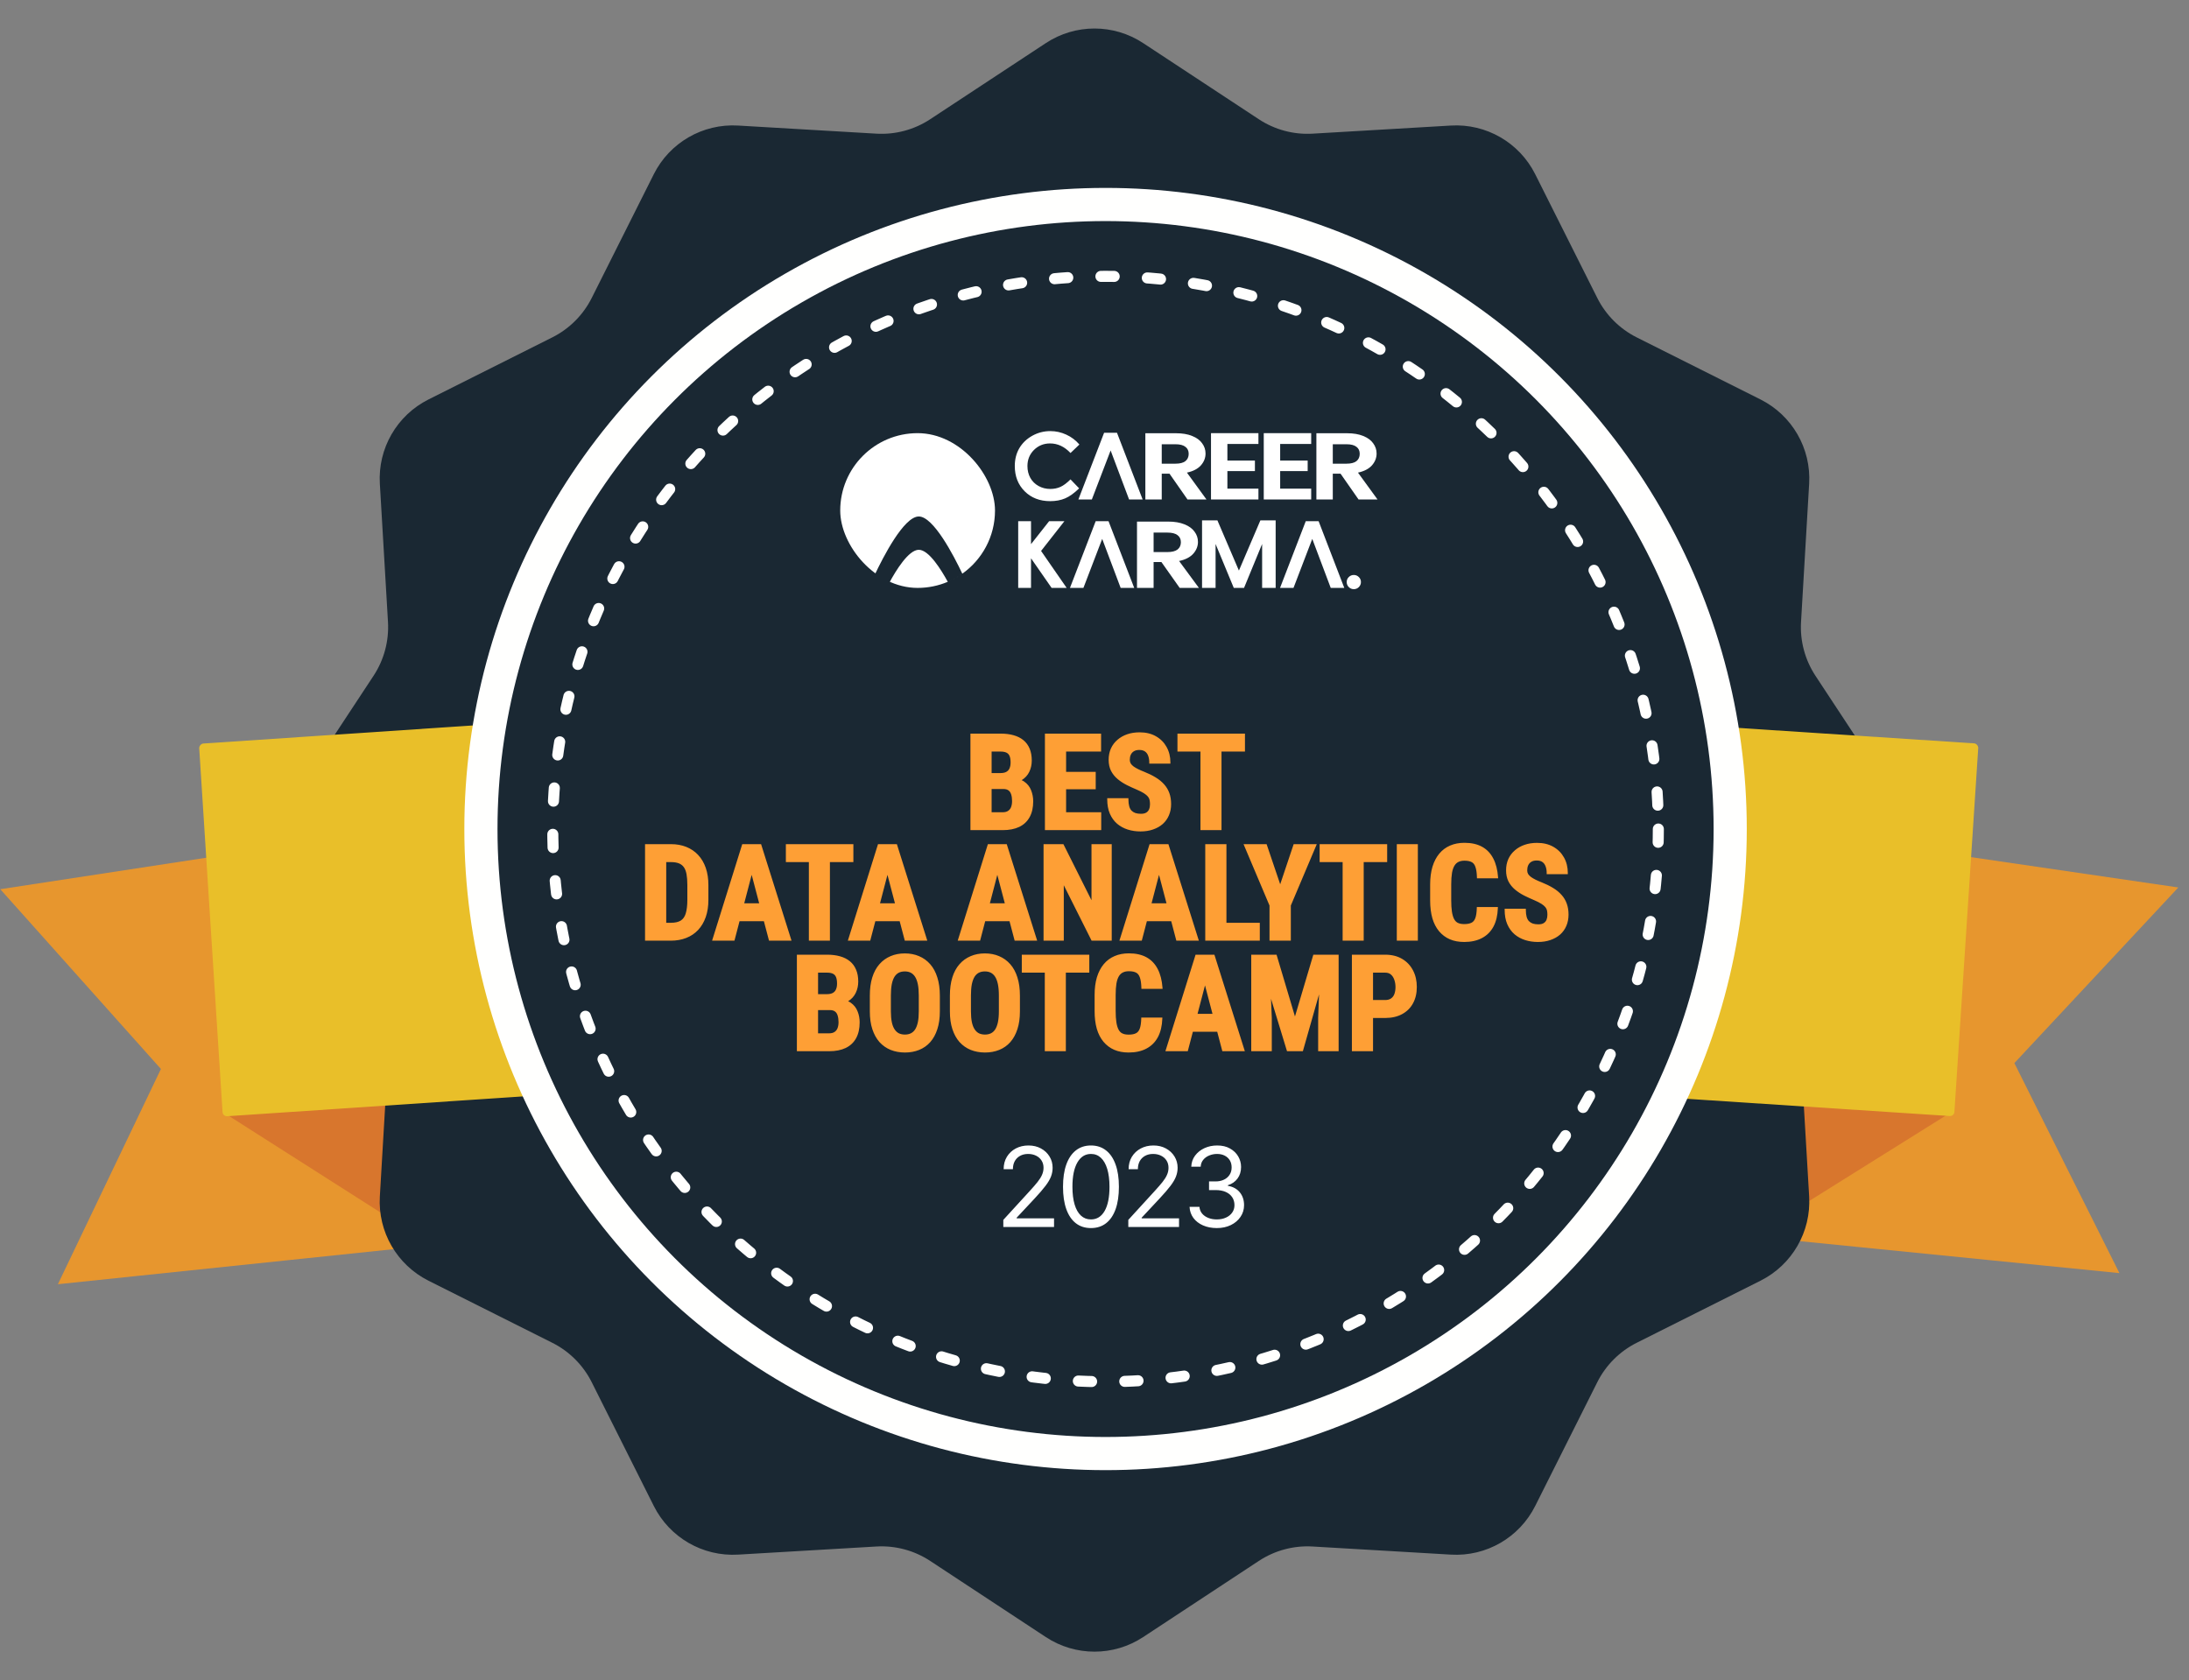 <?xml version="1.0" encoding="UTF-8"?> <svg xmlns="http://www.w3.org/2000/svg" width="99" height="76" viewBox="0 0 99 76" fill="none"><rect x="0" y="0" width="99" height="76" fill="#808080" stroke="none"/> <path d="M97.5 40.5L77 37.5L70 54.5L95 57L90.5 48L97.5 40.5Z" fill="#E7962E" stroke="#E7962E"></path> <path d="M88.17 50.355L80.418 55.204L79.748 46.795L88.17 50.355Z" fill="#D8762D"></path> <path d="M1 40.577L21.127 37.5L28 54.936L3.455 57.5L7.873 48.269L1 40.577Z" fill="#E7962E" stroke="#E7962E"></path> <path d="M10.16 50.355L17.771 55.204L18.43 46.795L10.16 50.355Z" fill="#D8762D"></path> <path d="M47.3 1.949C48.635 1.07 50.365 1.07 51.7 1.949L56.932 5.394C57.652 5.868 58.506 6.097 59.367 6.046L65.62 5.679C67.216 5.585 68.714 6.45 69.431 7.879L72.239 13.478C72.626 14.249 73.251 14.874 74.022 15.261L79.621 18.069C81.05 18.786 81.915 20.284 81.821 21.88L81.454 28.133C81.403 28.994 81.632 29.848 82.106 30.568L85.551 35.8C86.43 37.135 86.43 38.865 85.551 40.2L82.106 45.432C81.632 46.152 81.403 47.006 81.454 47.867L81.821 54.12C81.915 55.716 81.05 57.214 79.621 57.931L74.022 60.739C73.251 61.126 72.626 61.751 72.239 62.522L69.431 68.121C68.714 69.55 67.216 70.415 65.62 70.321L59.367 69.954C58.506 69.903 57.652 70.132 56.932 70.606L51.7 74.051C50.365 74.93 48.635 74.93 47.3 74.051L42.068 70.606C41.348 70.132 40.494 69.903 39.633 69.954L33.38 70.321C31.784 70.415 30.286 69.55 29.569 68.121L26.761 62.522C26.374 61.751 25.749 61.126 24.978 60.739L19.379 57.931C17.95 57.214 17.085 55.716 17.179 54.12L17.547 47.867C17.597 47.006 17.368 46.152 16.894 45.432L13.449 40.2C12.57 38.865 12.57 37.135 13.449 35.8L16.894 30.568C17.368 29.848 17.597 28.994 17.547 28.133L17.179 21.88C17.085 20.284 17.95 18.786 19.379 18.069L24.978 15.261C25.749 14.874 26.374 14.249 26.761 13.478L29.569 7.879C30.286 6.45 31.784 5.585 33.38 5.679L39.633 6.046C40.494 6.097 41.348 5.868 42.068 5.394L47.3 1.949Z" fill="#1A2833"></path> <rect x="72.103" y="32.5" width="17.415" height="16.893" rx="0.2" transform="rotate(3.745 72.103 32.5)" fill="#E9BF29"></rect> <rect width="17.099" height="16.892" rx="0.2" transform="matrix(-0.998 0.067 0.064 0.998 26.062 32.5)" fill="#E9BF29"></rect> <circle cx="50" cy="37.5" r="28.25" fill="#1A2833" stroke="#FFFFFE" stroke-width="1.5"></circle> <circle cx="50" cy="37.5" r="25" fill="#1A2833" stroke="#FFFFFE" stroke-width="0.5" stroke-linecap="round" stroke-dasharray="0.6 1.5"></circle> <path d="M45.376 55.5V55.18L46.577 53.867C46.718 53.713 46.834 53.579 46.925 53.465C47.016 53.35 47.083 53.243 47.127 53.142C47.172 53.04 47.195 52.934 47.195 52.822C47.195 52.695 47.164 52.584 47.102 52.49C47.042 52.397 46.959 52.325 46.854 52.274C46.748 52.223 46.63 52.197 46.499 52.197C46.359 52.197 46.237 52.226 46.133 52.284C46.03 52.341 45.95 52.421 45.893 52.524C45.837 52.627 45.81 52.748 45.81 52.886H45.391C45.391 52.673 45.44 52.486 45.538 52.325C45.636 52.164 45.77 52.039 45.939 51.949C46.11 51.859 46.301 51.814 46.513 51.814C46.726 51.814 46.915 51.859 47.079 51.949C47.244 52.039 47.373 52.16 47.466 52.313C47.56 52.466 47.606 52.635 47.606 52.822C47.606 52.956 47.582 53.087 47.534 53.215C47.486 53.342 47.404 53.483 47.285 53.639C47.168 53.794 47.005 53.984 46.797 54.207L45.98 55.081V55.109H47.67V55.5H45.376ZM49.34 55.55C49.072 55.55 48.844 55.477 48.656 55.331C48.468 55.184 48.324 54.972 48.225 54.694C48.125 54.414 48.076 54.077 48.076 53.682C48.076 53.289 48.125 52.953 48.225 52.675C48.325 52.396 48.47 52.183 48.658 52.036C48.847 51.888 49.075 51.814 49.34 51.814C49.605 51.814 49.832 51.888 50.02 52.036C50.209 52.183 50.354 52.396 50.453 52.675C50.554 52.953 50.604 53.289 50.604 53.682C50.604 54.077 50.554 54.414 50.455 54.694C50.355 54.972 50.212 55.184 50.023 55.331C49.835 55.477 49.607 55.55 49.34 55.55ZM49.34 55.159C49.605 55.159 49.811 55.031 49.958 54.776C50.105 54.52 50.178 54.155 50.178 53.682C50.178 53.367 50.144 53.099 50.077 52.877C50.01 52.656 49.914 52.487 49.789 52.371C49.665 52.255 49.515 52.197 49.34 52.197C49.077 52.197 48.872 52.327 48.724 52.586C48.576 52.844 48.502 53.209 48.502 53.682C48.502 53.997 48.535 54.264 48.601 54.484C48.667 54.705 48.763 54.872 48.887 54.987C49.013 55.102 49.163 55.159 49.34 55.159ZM51.029 55.5V55.18L52.229 53.867C52.37 53.713 52.486 53.579 52.577 53.465C52.668 53.35 52.736 53.243 52.779 53.142C52.825 53.04 52.847 52.934 52.847 52.822C52.847 52.695 52.816 52.584 52.755 52.49C52.694 52.397 52.611 52.325 52.506 52.274C52.401 52.223 52.282 52.197 52.151 52.197C52.011 52.197 51.889 52.226 51.785 52.284C51.682 52.341 51.602 52.421 51.545 52.524C51.49 52.627 51.462 52.748 51.462 52.886H51.043C51.043 52.673 51.092 52.486 51.19 52.325C51.289 52.164 51.422 52.039 51.592 51.949C51.762 51.859 51.953 51.814 52.165 51.814C52.378 51.814 52.567 51.859 52.731 51.949C52.896 52.039 53.025 52.16 53.119 52.313C53.212 52.466 53.259 52.635 53.259 52.822C53.259 52.956 53.235 53.087 53.186 53.215C53.139 53.342 53.056 53.483 52.938 53.639C52.82 53.794 52.658 53.984 52.449 54.207L51.633 55.081V55.109H53.323V55.5H51.029ZM55.035 55.55C54.8 55.55 54.592 55.51 54.408 55.429C54.226 55.349 54.081 55.237 53.973 55.093C53.867 54.949 53.809 54.782 53.799 54.591H54.246C54.256 54.708 54.296 54.809 54.367 54.895C54.438 54.979 54.531 55.044 54.646 55.09C54.761 55.136 54.888 55.159 55.028 55.159C55.184 55.159 55.322 55.132 55.443 55.077C55.564 55.023 55.659 54.947 55.727 54.85C55.796 54.753 55.83 54.641 55.83 54.513C55.83 54.379 55.797 54.261 55.731 54.159C55.664 54.056 55.568 53.976 55.44 53.918C55.312 53.86 55.156 53.831 54.971 53.831H54.68V53.44H54.971C55.115 53.44 55.242 53.414 55.351 53.362C55.461 53.31 55.547 53.237 55.608 53.142C55.671 53.047 55.702 52.936 55.702 52.808C55.702 52.685 55.675 52.578 55.621 52.487C55.566 52.396 55.489 52.325 55.39 52.274C55.292 52.223 55.176 52.197 55.042 52.197C54.916 52.197 54.798 52.221 54.687 52.267C54.577 52.312 54.487 52.377 54.417 52.464C54.347 52.549 54.309 52.652 54.303 52.773H53.877C53.884 52.582 53.942 52.415 54.049 52.272C54.157 52.128 54.298 52.015 54.472 51.935C54.647 51.854 54.84 51.814 55.049 51.814C55.274 51.814 55.467 51.859 55.628 51.951C55.789 52.041 55.913 52.16 55.999 52.307C56.085 52.456 56.129 52.615 56.129 52.787C56.129 52.992 56.075 53.166 55.967 53.311C55.86 53.455 55.715 53.555 55.532 53.611V53.639C55.762 53.677 55.941 53.775 56.07 53.932C56.199 54.088 56.264 54.282 56.264 54.513C56.264 54.711 56.21 54.888 56.102 55.045C55.995 55.202 55.85 55.325 55.665 55.415C55.48 55.505 55.27 55.55 55.035 55.55Z" fill="white"></path> <g clip-path="url(#clip0_1170_26552)"> <path fill-rule="evenodd" clip-rule="evenodd" d="M43.522 25.95C44.416 25.316 45 24.272 45 23.093C45 21.16 43.433 19.593 41.5 19.593C39.567 19.593 38 21.16 38 23.093C38 24.308 38.619 25.378 39.559 26.006C39.459 26.219 39.4 26.355 39.4 26.355L40.046 26.7C40.046 26.7 40.113 26.558 40.224 26.353C40.619 26.508 41.05 26.593 41.5 26.593C41.984 26.593 42.445 26.494 42.864 26.317C42.987 26.541 43.062 26.7 43.062 26.7L43.708 26.355C43.708 26.355 43.639 26.195 43.522 25.95ZM43.522 25.95C43.134 25.132 42.216 23.362 41.554 23.362C40.876 23.362 39.931 25.216 39.559 26.006C39.766 26.144 39.989 26.261 40.224 26.353C40.51 25.822 41.088 24.869 41.554 24.869C42.01 24.869 42.572 25.78 42.864 26.317C43.098 26.218 43.318 26.094 43.522 25.95Z" fill="white"></path> </g> <path d="M48.817 20.107L48.415 20.491C48.142 20.202 47.834 20.058 47.492 20.058C47.204 20.058 46.961 20.156 46.762 20.353C46.565 20.55 46.467 20.793 46.467 21.081C46.467 21.282 46.511 21.46 46.598 21.616C46.686 21.772 46.809 21.895 46.969 21.983C47.129 22.072 47.307 22.117 47.503 22.117C47.669 22.117 47.822 22.086 47.96 22.024C48.098 21.962 48.25 21.848 48.415 21.684L48.805 22.09C48.582 22.308 48.371 22.459 48.173 22.543C47.975 22.627 47.749 22.669 47.494 22.669C47.026 22.669 46.641 22.52 46.342 22.223C46.044 21.925 45.895 21.544 45.895 21.079C45.895 20.778 45.962 20.511 46.098 20.277C46.235 20.044 46.429 19.855 46.682 19.713C46.937 19.571 47.21 19.5 47.503 19.5C47.752 19.5 47.991 19.553 48.22 19.658C48.452 19.763 48.65 19.913 48.817 20.107Z" fill="white"></path> <path d="M51.064 22.593L50.229 20.376L49.38 22.593H48.771L49.934 19.576H50.517L51.677 22.593H51.064Z" fill="white"></path> <path d="M46.049 23.576H46.629V24.614L47.447 23.576H48.138L47.084 24.921L48.241 26.593H47.56L46.629 25.253V26.593H46.049V23.576Z" fill="white"></path> <path d="M50.683 26.593L49.848 24.376L48.999 26.593H48.39L49.553 23.576H50.135L51.296 26.593H50.683Z" fill="white"></path> <path d="M60.184 26.593L59.349 24.376L58.5 26.593H57.891L59.054 23.576H59.636L60.797 26.593H60.184Z" fill="white"></path> <path d="M61.228 26.008C61.316 26.008 61.392 26.04 61.455 26.102C61.518 26.164 61.55 26.239 61.55 26.328C61.55 26.417 61.518 26.493 61.455 26.556C61.392 26.619 61.316 26.65 61.228 26.65C61.139 26.65 61.063 26.619 61 26.556C60.937 26.493 60.906 26.417 60.906 26.328C60.906 26.239 60.937 26.164 61 26.102C61.063 26.04 61.139 26.008 61.228 26.008Z" fill="white"></path> <path d="M53.706 22.593L52.891 21.425H52.541V22.593H51.8V19.597H53.188C53.474 19.597 53.717 19.638 53.918 19.721C54.12 19.801 54.27 19.912 54.368 20.052C54.471 20.189 54.522 20.344 54.522 20.515C54.522 20.713 54.452 20.892 54.31 21.052C54.169 21.209 53.959 21.318 53.68 21.378L54.564 22.593H53.706ZM52.541 20.974H53.161C53.362 20.974 53.512 20.936 53.611 20.859C53.71 20.779 53.76 20.668 53.76 20.528C53.76 20.391 53.71 20.285 53.611 20.211C53.512 20.133 53.362 20.095 53.161 20.095H52.541V20.974Z" fill="white"></path> <path d="M55.51 20.082V20.833H56.755V21.309H55.51V22.103H56.914V22.593H54.769V19.593H56.914V20.082H55.51Z" fill="white"></path> <path d="M57.897 20.082V20.833H59.141V21.309H57.897V22.103H59.3V22.593H57.155V19.593H59.3V20.082H57.897Z" fill="white"></path> <path d="M61.442 22.593L60.627 21.425H60.277V22.593H59.535V19.597H60.923C61.209 19.597 61.453 19.638 61.654 19.721C61.855 19.801 62.005 19.912 62.104 20.052C62.206 20.189 62.258 20.344 62.258 20.515C62.258 20.713 62.187 20.892 62.046 21.052C61.905 21.209 61.694 21.318 61.416 21.378L62.3 22.593H61.442ZM60.277 20.974H60.897C61.098 20.974 61.248 20.936 61.347 20.859C61.446 20.779 61.495 20.668 61.495 20.528C61.495 20.391 61.446 20.285 61.347 20.211C61.248 20.133 61.098 20.095 60.897 20.095H60.277V20.974Z" fill="white"></path> <path d="M53.353 26.593L52.527 25.424H52.173V26.593H51.422V23.593H52.827C53.117 23.593 53.364 23.634 53.568 23.717C53.771 23.797 53.923 23.908 54.023 24.048C54.127 24.186 54.179 24.34 54.179 24.512C54.179 24.71 54.107 24.889 53.964 25.049C53.821 25.207 53.609 25.316 53.326 25.376L54.222 26.593H53.353ZM52.173 24.972H52.8C53.004 24.972 53.156 24.933 53.256 24.856C53.356 24.776 53.407 24.666 53.407 24.525C53.407 24.388 53.356 24.282 53.256 24.207C53.156 24.13 53.004 24.091 52.8 24.091H52.173V24.972Z" fill="white"></path> <path d="M57.693 23.539V26.593H57.081V24.606L56.263 26.593H55.799L54.976 24.606V26.593H54.364V23.539H55.059L56.031 25.809L57.002 23.539H57.693Z" fill="white"></path> <path d="M45.377 35.64H44.504L44.501 35.019H45.245C45.362 35.019 45.458 34.999 45.532 34.96C45.608 34.919 45.664 34.859 45.699 34.781C45.736 34.701 45.755 34.605 45.755 34.491C45.755 34.36 45.738 34.256 45.705 34.178C45.672 34.098 45.618 34.039 45.544 34.002C45.47 33.965 45.373 33.946 45.254 33.946H44.797V37.5H43.938V33.234H45.254C45.467 33.234 45.657 33.258 45.825 33.305C45.993 33.352 46.136 33.423 46.253 33.519C46.37 33.614 46.459 33.735 46.52 33.882C46.582 34.028 46.613 34.201 46.613 34.4C46.613 34.576 46.578 34.738 46.508 34.887C46.438 35.035 46.327 35.156 46.177 35.25C46.028 35.344 45.834 35.397 45.594 35.408L45.377 35.64ZM45.348 37.5H44.261L44.603 36.791H45.348C45.461 36.791 45.553 36.767 45.623 36.718C45.693 36.669 45.744 36.603 45.775 36.522C45.807 36.438 45.822 36.342 45.822 36.234C45.822 36.113 45.808 36.008 45.778 35.918C45.751 35.828 45.705 35.76 45.641 35.713C45.576 35.664 45.489 35.64 45.38 35.64H44.642L44.648 35.019H45.544L45.746 35.265C45.975 35.257 46.157 35.301 46.294 35.397C46.431 35.49 46.528 35.613 46.587 35.766C46.648 35.916 46.678 36.076 46.678 36.246C46.678 36.52 46.626 36.75 46.523 36.938C46.421 37.123 46.272 37.264 46.074 37.359C45.877 37.453 45.635 37.5 45.348 37.5ZM49.754 36.791V37.5H47.899V36.791H49.754ZM48.166 33.234V37.5H47.308V33.234H48.166ZM49.505 34.963V35.651H47.899V34.963H49.505ZM49.748 33.234V33.946H47.899V33.234H49.748ZM52.06 36.378C52.06 36.302 52.053 36.232 52.039 36.17C52.025 36.107 51.996 36.05 51.951 35.997C51.908 35.944 51.845 35.892 51.761 35.839C51.679 35.786 51.571 35.731 51.438 35.675C51.28 35.608 51.127 35.538 50.978 35.464C50.83 35.388 50.696 35.3 50.577 35.2C50.458 35.101 50.363 34.983 50.293 34.849C50.225 34.712 50.19 34.552 50.19 34.368C50.19 34.188 50.223 34.025 50.287 33.879C50.353 33.732 50.447 33.607 50.568 33.504C50.69 33.398 50.831 33.317 50.993 33.261C51.157 33.204 51.34 33.176 51.541 33.176C51.815 33.176 52.051 33.232 52.25 33.346C52.451 33.459 52.606 33.614 52.716 33.812C52.827 34.009 52.883 34.235 52.883 34.491H52.027C52.027 34.37 52.01 34.264 51.975 34.172C51.941 34.078 51.888 34.005 51.813 33.952C51.739 33.899 51.644 33.873 51.526 33.873C51.417 33.873 51.326 33.895 51.254 33.94C51.184 33.983 51.131 34.043 51.096 34.119C51.062 34.193 51.046 34.277 51.046 34.371C51.046 34.441 51.062 34.505 51.096 34.562C51.131 34.616 51.179 34.666 51.239 34.711C51.3 34.754 51.371 34.796 51.453 34.837C51.537 34.878 51.629 34.918 51.728 34.957C51.922 35.033 52.093 35.117 52.241 35.209C52.39 35.299 52.514 35.4 52.613 35.514C52.713 35.625 52.788 35.751 52.839 35.892C52.89 36.032 52.915 36.192 52.915 36.372C52.915 36.55 52.884 36.712 52.821 36.858C52.761 37.003 52.672 37.128 52.555 37.233C52.438 37.337 52.296 37.417 52.13 37.474C51.966 37.53 51.782 37.559 51.579 37.559C51.382 37.559 51.195 37.531 51.02 37.477C50.844 37.42 50.688 37.335 50.554 37.222C50.421 37.106 50.316 36.961 50.24 36.785C50.164 36.607 50.126 36.398 50.126 36.155H50.984C50.984 36.284 50.997 36.395 51.023 36.486C51.048 36.576 51.087 36.648 51.14 36.703C51.192 36.756 51.257 36.796 51.333 36.823C51.411 36.849 51.5 36.861 51.6 36.861C51.713 36.861 51.803 36.84 51.869 36.797C51.938 36.754 51.986 36.696 52.016 36.624C52.045 36.552 52.06 36.47 52.06 36.378ZM55.194 33.234V37.5H54.342V33.234H55.194ZM56.255 33.234V33.946H53.302V33.234H56.255ZM30.336 42.5H29.583L29.589 41.791H30.336C30.543 41.791 30.704 41.754 30.819 41.68C30.935 41.605 31.016 41.488 31.062 41.328C31.111 41.168 31.136 40.958 31.136 40.698V40.033C31.136 39.836 31.123 39.669 31.098 39.532C31.072 39.394 31.029 39.282 30.969 39.198C30.908 39.112 30.827 39.049 30.726 39.008C30.624 38.967 30.498 38.946 30.348 38.946H29.568V38.234H30.348C30.594 38.234 30.817 38.274 31.019 38.355C31.22 38.435 31.393 38.552 31.537 38.706C31.682 38.858 31.793 39.047 31.871 39.272C31.949 39.496 31.988 39.752 31.988 40.039V40.698C31.988 40.987 31.949 41.243 31.871 41.466C31.793 41.688 31.682 41.877 31.537 42.031C31.395 42.184 31.222 42.3 31.019 42.38C30.815 42.46 30.588 42.5 30.336 42.5ZM30.081 38.234V42.5H29.223V38.234H30.081ZM34.095 38.996L33.178 42.5H32.273L33.605 38.234H34.171L34.095 38.996ZM34.818 42.5L33.895 38.996L33.81 38.234H34.385L35.73 42.5H34.818ZM34.851 40.909V41.621H32.926V40.909H34.851ZM37.484 38.234V42.5H36.632V38.234H37.484ZM38.545 38.234V38.946H35.592V38.234H38.545ZM40.235 38.996L39.318 42.5H38.413L39.746 38.234H40.312L40.235 38.996ZM40.959 42.5L40.036 38.996L39.951 38.234H40.525L41.87 42.5H40.959ZM40.991 40.909V41.621H39.066V40.909H40.991ZM45.204 38.996L44.287 42.5H43.382L44.715 38.234H45.28L45.204 38.996ZM45.928 42.5L45.005 38.996L44.92 38.234H45.494L46.839 42.5H45.928ZM45.96 40.909V41.621H44.035V40.909H45.96ZM50.228 38.234V42.5H49.399L48.06 39.831V42.5H47.246V38.234H48.063L49.414 40.933V38.234H50.228ZM52.517 38.996L51.6 42.5H50.694L52.027 38.234H52.593L52.517 38.996ZM53.24 42.5L52.317 38.996L52.232 38.234H52.807L54.151 42.5H53.24ZM53.273 40.909V41.621H51.348V40.909H53.273ZM56.926 41.791V42.5H55.153V41.791H56.926ZM55.417 38.234V42.5H54.559V38.234H55.417ZM57.248 38.234L57.898 40.156L58.543 38.234H59.477L58.329 40.95V42.5H57.465V40.95L56.316 38.234H57.248ZM61.625 38.234V42.5H60.773V38.234H61.625ZM62.685 38.234V38.946H59.732V38.234H62.685ZM64.074 38.234V42.5H63.222V38.234H64.074ZM66.84 41.079H67.692C67.681 41.399 67.616 41.67 67.499 41.891C67.382 42.109 67.215 42.275 66.998 42.389C66.783 42.502 66.523 42.559 66.219 42.559C65.982 42.559 65.772 42.52 65.589 42.441C65.405 42.361 65.249 42.244 65.12 42.09C64.991 41.935 64.894 41.745 64.827 41.519C64.763 41.29 64.731 41.027 64.731 40.73V40.007C64.731 39.71 64.765 39.447 64.833 39.219C64.903 38.99 65.003 38.799 65.132 38.645C65.263 38.488 65.42 38.371 65.603 38.293C65.789 38.213 65.998 38.173 66.231 38.173C66.541 38.173 66.801 38.231 67.01 38.349C67.219 38.466 67.38 38.637 67.493 38.861C67.608 39.084 67.678 39.356 67.701 39.679H66.846C66.84 39.476 66.816 39.316 66.775 39.201C66.736 39.084 66.674 39.002 66.588 38.955C66.502 38.906 66.383 38.882 66.231 38.882C66.117 38.882 66.019 38.902 65.938 38.943C65.856 38.982 65.788 39.046 65.735 39.134C65.683 39.222 65.644 39.337 65.618 39.48C65.595 39.622 65.583 39.796 65.583 40.001V40.73C65.583 40.932 65.594 41.103 65.615 41.246C65.637 41.387 65.671 41.502 65.718 41.592C65.765 41.682 65.828 41.747 65.908 41.788C65.99 41.829 66.094 41.85 66.219 41.85C66.363 41.85 66.48 41.828 66.567 41.785C66.657 41.742 66.724 41.665 66.767 41.554C66.81 41.442 66.834 41.284 66.84 41.079ZM70.033 41.378C70.033 41.302 70.026 41.232 70.013 41.17C69.999 41.107 69.97 41.05 69.925 40.997C69.882 40.944 69.818 40.892 69.734 40.839C69.652 40.786 69.545 40.731 69.412 40.675C69.254 40.608 69.101 40.538 68.952 40.464C68.804 40.388 68.67 40.3 68.551 40.2C68.432 40.101 68.337 39.983 68.267 39.849C68.198 39.712 68.164 39.552 68.164 39.368C68.164 39.188 68.196 39.025 68.261 38.879C68.327 38.732 68.421 38.607 68.542 38.504C68.663 38.398 68.805 38.317 68.967 38.261C69.131 38.204 69.314 38.176 69.515 38.176C69.788 38.176 70.024 38.232 70.224 38.346C70.425 38.459 70.58 38.614 70.689 38.812C70.801 39.009 70.856 39.235 70.856 39.491H70.001C70.001 39.37 69.983 39.264 69.948 39.172C69.915 39.078 69.861 39.005 69.787 38.952C69.713 38.899 69.617 38.873 69.5 38.873C69.391 38.873 69.3 38.895 69.228 38.94C69.157 38.983 69.105 39.043 69.069 39.119C69.036 39.193 69.019 39.277 69.019 39.371C69.019 39.441 69.036 39.505 69.069 39.562C69.105 39.616 69.152 39.666 69.213 39.711C69.273 39.754 69.345 39.796 69.427 39.837C69.511 39.878 69.603 39.918 69.702 39.957C69.895 40.033 70.066 40.117 70.215 40.209C70.363 40.299 70.487 40.4 70.587 40.514C70.686 40.625 70.762 40.751 70.812 40.892C70.863 41.032 70.889 41.192 70.889 41.372C70.889 41.55 70.857 41.712 70.795 41.858C70.734 42.003 70.645 42.128 70.528 42.233C70.411 42.337 70.269 42.417 70.103 42.474C69.939 42.53 69.756 42.559 69.553 42.559C69.356 42.559 69.169 42.531 68.993 42.477C68.817 42.42 68.662 42.335 68.527 42.222C68.394 42.106 68.29 41.961 68.214 41.785C68.138 41.607 68.1 41.398 68.1 41.155H68.958C68.958 41.284 68.971 41.395 68.996 41.486C69.022 41.576 69.061 41.648 69.113 41.703C69.166 41.756 69.231 41.796 69.307 41.823C69.385 41.849 69.474 41.861 69.573 41.861C69.686 41.861 69.776 41.84 69.843 41.797C69.911 41.754 69.96 41.696 69.989 41.624C70.019 41.552 70.033 41.47 70.033 41.378ZM37.528 45.64H36.655L36.652 45.019H37.397C37.514 45.019 37.609 44.999 37.684 44.96C37.76 44.919 37.815 44.859 37.851 44.781C37.888 44.701 37.906 44.605 37.906 44.491C37.906 44.36 37.89 44.256 37.856 44.178C37.823 44.098 37.77 44.039 37.695 44.002C37.621 43.965 37.524 43.946 37.405 43.946H36.948V47.5H36.09V43.234H37.405C37.618 43.234 37.809 43.258 37.977 43.305C38.145 43.352 38.287 43.423 38.404 43.519C38.522 43.614 38.61 43.735 38.671 43.882C38.733 44.028 38.765 44.201 38.765 44.4C38.765 44.576 38.73 44.738 38.659 44.887C38.589 45.035 38.478 45.156 38.328 45.25C38.18 45.344 37.985 45.397 37.745 45.408L37.528 45.64ZM37.499 47.5H36.412L36.755 46.791H37.499C37.612 46.791 37.704 46.767 37.774 46.718C37.845 46.669 37.895 46.603 37.927 46.522C37.958 46.438 37.974 46.342 37.974 46.234C37.974 46.113 37.959 46.008 37.93 45.918C37.902 45.828 37.856 45.76 37.792 45.713C37.727 45.664 37.641 45.64 37.531 45.64H36.793L36.799 45.019H37.695L37.898 45.265C38.126 45.257 38.309 45.301 38.445 45.397C38.582 45.49 38.68 45.613 38.738 45.766C38.799 45.916 38.829 46.076 38.829 46.246C38.829 46.52 38.777 46.75 38.674 46.938C38.572 47.123 38.423 47.264 38.226 47.359C38.028 47.453 37.786 47.5 37.499 47.5ZM42.456 45.036V45.748C42.456 46.049 42.419 46.312 42.345 46.539C42.273 46.764 42.169 46.952 42.034 47.105C41.901 47.255 41.74 47.368 41.551 47.444C41.363 47.52 41.155 47.559 40.927 47.559C40.698 47.559 40.489 47.52 40.3 47.444C40.112 47.368 39.95 47.255 39.813 47.105C39.679 46.952 39.574 46.764 39.5 46.539C39.426 46.312 39.389 46.049 39.389 45.748V45.036C39.389 44.727 39.425 44.458 39.497 44.227C39.569 43.995 39.674 43.802 39.81 43.648C39.947 43.491 40.109 43.374 40.297 43.296C40.484 43.216 40.692 43.176 40.921 43.176C41.149 43.176 41.357 43.216 41.545 43.296C41.732 43.374 41.895 43.491 42.031 43.648C42.168 43.802 42.273 43.995 42.345 44.227C42.419 44.458 42.456 44.727 42.456 45.036ZM41.603 45.748V45.03C41.603 44.827 41.589 44.654 41.56 44.512C41.53 44.367 41.486 44.249 41.428 44.157C41.369 44.065 41.298 43.998 41.214 43.955C41.13 43.912 41.032 43.891 40.921 43.891C40.81 43.891 40.711 43.912 40.625 43.955C40.541 43.998 40.47 44.065 40.411 44.157C40.355 44.249 40.312 44.367 40.282 44.512C40.255 44.654 40.241 44.827 40.241 45.03V45.748C40.241 45.943 40.256 46.11 40.285 46.249C40.315 46.388 40.358 46.501 40.417 46.589C40.476 46.677 40.547 46.742 40.631 46.785C40.717 46.826 40.815 46.847 40.927 46.847C41.036 46.847 41.133 46.826 41.217 46.785C41.303 46.742 41.374 46.677 41.431 46.589C41.487 46.501 41.53 46.388 41.56 46.249C41.589 46.11 41.603 45.943 41.603 45.748ZM46.077 45.036V45.748C46.077 46.049 46.04 46.312 45.966 46.539C45.894 46.764 45.79 46.952 45.655 47.105C45.523 47.255 45.361 47.368 45.172 47.444C44.984 47.52 44.776 47.559 44.548 47.559C44.319 47.559 44.11 47.52 43.921 47.444C43.733 47.368 43.571 47.255 43.435 47.105C43.3 46.952 43.195 46.764 43.121 46.539C43.047 46.312 43.01 46.049 43.01 45.748V45.036C43.01 44.727 43.046 44.458 43.118 44.227C43.19 43.995 43.295 43.802 43.432 43.648C43.568 43.491 43.73 43.374 43.918 43.296C44.105 43.216 44.313 43.176 44.542 43.176C44.77 43.176 44.978 43.216 45.166 43.296C45.353 43.374 45.516 43.491 45.652 43.648C45.789 43.802 45.894 43.995 45.966 44.227C46.04 44.458 46.077 44.727 46.077 45.036ZM45.225 45.748V45.03C45.225 44.827 45.21 44.654 45.181 44.512C45.151 44.367 45.107 44.249 45.049 44.157C44.99 44.065 44.919 43.998 44.835 43.955C44.751 43.912 44.653 43.891 44.542 43.891C44.431 43.891 44.332 43.912 44.246 43.955C44.162 43.998 44.091 44.065 44.032 44.157C43.976 44.249 43.933 44.367 43.903 44.512C43.876 44.654 43.862 44.827 43.862 45.03V45.748C43.862 45.943 43.877 46.11 43.906 46.249C43.935 46.388 43.98 46.501 44.038 46.589C44.097 46.677 44.168 46.742 44.252 46.785C44.338 46.826 44.437 46.847 44.548 46.847C44.657 46.847 44.754 46.826 44.838 46.785C44.924 46.742 44.995 46.677 45.052 46.589C45.108 46.501 45.151 46.388 45.181 46.249C45.21 46.11 45.225 45.943 45.225 45.748ZM48.154 43.234V47.5H47.302V43.234H48.154ZM49.215 43.234V43.946H46.262V43.234H49.215ZM51.664 46.079H52.517C52.505 46.399 52.44 46.67 52.323 46.891C52.206 47.109 52.039 47.275 51.822 47.389C51.607 47.502 51.348 47.559 51.043 47.559C50.807 47.559 50.597 47.52 50.413 47.441C50.23 47.361 50.073 47.244 49.944 47.09C49.815 46.935 49.718 46.745 49.651 46.519C49.587 46.29 49.555 46.027 49.555 45.73V45.007C49.555 44.71 49.589 44.447 49.657 44.219C49.727 43.99 49.827 43.799 49.956 43.645C50.087 43.488 50.244 43.371 50.428 43.293C50.613 43.213 50.822 43.173 51.055 43.173C51.365 43.173 51.625 43.231 51.834 43.349C52.043 43.466 52.204 43.637 52.317 43.861C52.433 44.084 52.502 44.356 52.525 44.679H51.67C51.664 44.476 51.641 44.316 51.6 44.201C51.56 44.084 51.498 44.002 51.412 43.955C51.326 43.906 51.207 43.882 51.055 43.882C50.941 43.882 50.844 43.902 50.762 43.943C50.68 43.982 50.612 44.046 50.56 44.134C50.507 44.222 50.468 44.337 50.442 44.48C50.419 44.622 50.407 44.796 50.407 45.001V45.73C50.407 45.932 50.418 46.103 50.44 46.246C50.461 46.387 50.495 46.502 50.542 46.592C50.589 46.682 50.652 46.747 50.732 46.788C50.815 46.829 50.918 46.85 51.043 46.85C51.188 46.85 51.304 46.828 51.392 46.785C51.481 46.742 51.548 46.665 51.591 46.554C51.634 46.442 51.658 46.284 51.664 46.079ZM54.597 43.996L53.68 47.5H52.774L54.107 43.234H54.673L54.597 43.996ZM55.32 47.5L54.398 43.996L54.312 43.234H54.887L56.231 47.5H55.32ZM55.352 45.909V46.621H53.428V45.909H55.352ZM56.943 43.234H57.696L58.566 46.152L59.434 43.234H60.099L58.886 47.5H58.244L56.943 43.234ZM56.639 43.234H57.356L57.468 46.047V47.5H56.639V43.234ZM59.77 43.234H60.491V47.5H59.665V46.047L59.77 43.234ZM62.645 45.997H61.772V45.285H62.645C62.766 45.285 62.864 45.258 62.94 45.203C63.019 45.148 63.075 45.073 63.11 44.977C63.145 44.88 63.163 44.77 63.163 44.649C63.163 44.526 63.145 44.412 63.107 44.307C63.072 44.199 63.017 44.112 62.94 44.046C62.866 43.98 62.768 43.946 62.645 43.946H62.047V47.5H61.191V43.234H62.645C62.932 43.234 63.179 43.295 63.386 43.416C63.593 43.537 63.751 43.704 63.86 43.917C63.972 44.128 64.027 44.37 64.027 44.644C64.027 44.919 63.972 45.158 63.86 45.361C63.751 45.562 63.593 45.719 63.386 45.83C63.179 45.941 62.932 45.997 62.645 45.997Z" fill="#FE9F35"></path> <path d="M45.377 35.64V35.69H45.399L45.413 35.674L45.377 35.64ZM44.504 35.64L44.454 35.64L44.454 35.69H44.504V35.64ZM44.501 35.019V34.969H44.451L44.451 35.019L44.501 35.019ZM45.532 34.96L45.556 35.004L45.556 35.004L45.532 34.96ZM45.699 34.781L45.654 34.76L45.654 34.761L45.699 34.781ZM45.705 34.178L45.659 34.197L45.659 34.197L45.705 34.178ZM44.797 33.946V33.896H44.747V33.946H44.797ZM44.797 37.5V37.55H44.847V37.5H44.797ZM43.938 37.5H43.889V37.55H43.938V37.5ZM43.938 33.234V33.184H43.889V33.234H43.938ZM46.52 33.882L46.473 33.901L46.474 33.901L46.52 33.882ZM46.177 35.25L46.15 35.208L46.15 35.208L46.177 35.25ZM45.594 35.408L45.591 35.358L45.571 35.359L45.557 35.374L45.594 35.408ZM44.261 37.5L44.216 37.478L44.181 37.55H44.261V37.5ZM44.603 36.791V36.741H44.572L44.559 36.769L44.603 36.791ZM45.775 36.522L45.822 36.539L45.822 36.539L45.775 36.522ZM45.778 35.918L45.73 35.932L45.731 35.934L45.778 35.918ZM45.641 35.713L45.61 35.753L45.611 35.753L45.641 35.713ZM44.642 35.64L44.592 35.639L44.591 35.69H44.642V35.64ZM44.648 35.019V34.969H44.598L44.597 35.018L44.648 35.019ZM45.544 35.019L45.583 34.987L45.568 34.969H45.544V35.019ZM45.746 35.265L45.708 35.296L45.723 35.316L45.748 35.315L45.746 35.265ZM46.294 35.397L46.265 35.437L46.266 35.438L46.294 35.397ZM46.587 35.766L46.54 35.784L46.541 35.784L46.587 35.766ZM46.523 36.938L46.479 36.913L46.479 36.913L46.523 36.938ZM46.074 37.359L46.096 37.404L46.096 37.404L46.074 37.359ZM45.377 35.59H44.504V35.69H45.377V35.59ZM44.554 35.639L44.551 35.018L44.451 35.019L44.454 35.64L44.554 35.639ZM44.501 35.069H45.245V34.969H44.501V35.069ZM45.245 35.069C45.367 35.069 45.472 35.048 45.556 35.004L45.509 34.916C45.444 34.95 45.357 34.969 45.245 34.969V35.069ZM45.556 35.004C45.642 34.958 45.705 34.89 45.745 34.802L45.654 34.761C45.623 34.829 45.575 34.88 45.508 34.916L45.556 35.004ZM45.745 34.802C45.785 34.714 45.805 34.61 45.805 34.491H45.705C45.705 34.599 45.687 34.688 45.654 34.76L45.745 34.802ZM45.805 34.491C45.805 34.357 45.788 34.245 45.751 34.158L45.659 34.197C45.689 34.267 45.705 34.364 45.705 34.491H45.805ZM45.751 34.159C45.714 34.068 45.652 34 45.566 33.957L45.522 34.047C45.584 34.078 45.63 34.127 45.659 34.197L45.751 34.159ZM45.566 33.957C45.483 33.916 45.378 33.896 45.254 33.896V33.996C45.368 33.996 45.457 34.014 45.522 34.047L45.566 33.957ZM45.254 33.896H44.797V33.996H45.254V33.896ZM44.747 33.946V37.5H44.847V33.946H44.747ZM44.797 37.45H43.938V37.55H44.797V37.45ZM43.989 37.5V33.234H43.889V37.5H43.989ZM43.938 33.284H45.254V33.184H43.938V33.284ZM45.254 33.284C45.463 33.284 45.649 33.307 45.812 33.353L45.839 33.257C45.666 33.208 45.47 33.184 45.254 33.184V33.284ZM45.812 33.353C45.974 33.398 46.11 33.467 46.221 33.557L46.285 33.48C46.161 33.379 46.012 33.305 45.839 33.257L45.812 33.353ZM46.221 33.557C46.332 33.648 46.416 33.762 46.473 33.901L46.566 33.863C46.502 33.709 46.408 33.581 46.285 33.48L46.221 33.557ZM46.474 33.901C46.533 34.04 46.563 34.206 46.563 34.4H46.663C46.663 34.196 46.631 34.016 46.566 33.862L46.474 33.901ZM46.563 34.4C46.563 34.569 46.53 34.724 46.463 34.865L46.553 34.908C46.627 34.752 46.663 34.583 46.663 34.4H46.563ZM46.463 34.865C46.397 35.004 46.293 35.118 46.15 35.208L46.203 35.292C46.361 35.194 46.478 35.066 46.553 34.908L46.463 34.865ZM46.15 35.208C46.011 35.295 45.826 35.347 45.591 35.358L45.596 35.458C45.842 35.446 46.045 35.392 46.203 35.292L46.15 35.208ZM45.557 35.374L45.34 35.605L45.413 35.674L45.63 35.442L45.557 35.374ZM45.348 37.45H44.261V37.55H45.348V37.45ZM44.306 37.522L44.648 36.813L44.559 36.769L44.216 37.478L44.306 37.522ZM44.603 36.841H45.348V36.741H44.603V36.841ZM45.348 36.841C45.468 36.841 45.571 36.815 45.652 36.759L45.594 36.677C45.535 36.718 45.454 36.741 45.348 36.741V36.841ZM45.652 36.759C45.73 36.704 45.787 36.63 45.822 36.539L45.729 36.504C45.701 36.577 45.656 36.634 45.594 36.677L45.652 36.759ZM45.822 36.539C45.856 36.448 45.872 36.347 45.872 36.234H45.772C45.772 36.337 45.757 36.427 45.728 36.504L45.822 36.539ZM45.872 36.234C45.872 36.109 45.857 35.998 45.826 35.903L45.731 35.934C45.758 36.017 45.772 36.117 45.772 36.234H45.872ZM45.826 35.903C45.796 35.805 45.745 35.727 45.67 35.672L45.611 35.753C45.665 35.793 45.706 35.851 45.73 35.932L45.826 35.903ZM45.671 35.673C45.595 35.616 45.496 35.59 45.38 35.59V35.69C45.482 35.69 45.557 35.712 45.61 35.753L45.671 35.673ZM45.38 35.59H44.642V35.69H45.38V35.59ZM44.692 35.64L44.697 35.019L44.597 35.018L44.592 35.639L44.692 35.64ZM44.648 35.069H45.544V34.969H44.648V35.069ZM45.505 35.05L45.708 35.296L45.785 35.233L45.583 34.987L45.505 35.05ZM45.748 35.315C45.969 35.307 46.14 35.35 46.265 35.437L46.323 35.355C46.174 35.252 45.98 35.207 45.744 35.215L45.748 35.315ZM46.266 35.438C46.394 35.526 46.485 35.641 46.54 35.784L46.634 35.748C46.571 35.586 46.467 35.455 46.322 35.355L46.266 35.438ZM46.541 35.784C46.599 35.928 46.628 36.082 46.628 36.246H46.728C46.728 36.07 46.696 35.904 46.633 35.747L46.541 35.784ZM46.628 36.246C46.628 36.513 46.577 36.735 46.479 36.913L46.566 36.962C46.675 36.765 46.728 36.526 46.728 36.246H46.628ZM46.479 36.913C46.382 37.09 46.241 37.223 46.052 37.314L46.096 37.404C46.302 37.304 46.46 37.157 46.566 36.962L46.479 36.913ZM46.053 37.314C45.864 37.404 45.63 37.45 45.348 37.45V37.55C45.64 37.55 45.89 37.502 46.096 37.404L46.053 37.314ZM49.754 36.791H49.804V36.741H49.754V36.791ZM49.754 37.5V37.55H49.804V37.5H49.754ZM47.899 37.5H47.849V37.55H47.899V37.5ZM47.899 36.791V36.741H47.849V36.791H47.899ZM48.166 33.234H48.216V33.184H48.166V33.234ZM48.166 37.5V37.55H48.216V37.5H48.166ZM47.308 37.5H47.258V37.55H47.308V37.5ZM47.308 33.234V33.184H47.258V33.234H47.308ZM49.505 34.963H49.555V34.913H49.505V34.963ZM49.505 35.651V35.701H49.555V35.651H49.505ZM47.899 35.651H47.849V35.701H47.899V35.651ZM47.899 34.963V34.913H47.849V34.963H47.899ZM49.748 33.234H49.798V33.184H49.748V33.234ZM49.748 33.946V33.996H49.798V33.946H49.748ZM47.899 33.946H47.849V33.996H47.899V33.946ZM47.899 33.234V33.184H47.849V33.234H47.899ZM49.704 36.791V37.5H49.804V36.791H49.704ZM49.754 37.45H47.899V37.55H49.754V37.45ZM47.949 37.5V36.791H47.849V37.5H47.949ZM47.899 36.841H49.754V36.741H47.899V36.841ZM48.116 33.234V37.5H48.216V33.234H48.116ZM48.166 37.45H47.308V37.55H48.166V37.45ZM47.358 37.5V33.234H47.258V37.5H47.358ZM47.308 33.284H48.166V33.184H47.308V33.284ZM49.455 34.963V35.651H49.555V34.963H49.455ZM49.505 35.601H47.899V35.701H49.505V35.601ZM47.949 35.651V34.963H47.849V35.651H47.949ZM47.899 35.013H49.505V34.913H47.899V35.013ZM49.698 33.234V33.946H49.798V33.234H49.698ZM49.748 33.896H47.899V33.996H49.748V33.896ZM47.949 33.946V33.234H47.849V33.946H47.949ZM47.899 33.284H49.748V33.184H47.899V33.284ZM51.951 35.997L51.912 36.029L51.913 36.029L51.951 35.997ZM51.761 35.839L51.734 35.881L51.734 35.881L51.761 35.839ZM51.438 35.675L51.458 35.629L51.458 35.629L51.438 35.675ZM50.978 35.464L50.956 35.508L50.956 35.509L50.978 35.464ZM50.293 34.849L50.248 34.871L50.249 34.872L50.293 34.849ZM50.287 33.879L50.242 33.858L50.241 33.859L50.287 33.879ZM50.568 33.504L50.601 33.542L50.601 33.542L50.568 33.504ZM50.993 33.261L50.977 33.214L50.977 33.214L50.993 33.261ZM52.25 33.346L52.225 33.389L52.225 33.389L52.25 33.346ZM52.716 33.812L52.672 33.836L52.672 33.836L52.716 33.812ZM52.883 34.491V34.541H52.933V34.491H52.883ZM52.027 34.491H51.977V34.541H52.027V34.491ZM51.975 34.172L51.928 34.189L51.928 34.19L51.975 34.172ZM51.254 33.94L51.28 33.983L51.28 33.983L51.254 33.94ZM51.096 34.119L51.05 34.098L51.05 34.099L51.096 34.119ZM51.096 34.562L51.053 34.587L51.054 34.589L51.096 34.562ZM51.239 34.711L51.209 34.751L51.21 34.752L51.239 34.711ZM51.453 34.837L51.431 34.882L51.431 34.882L51.453 34.837ZM51.728 34.957L51.747 34.91L51.747 34.91L51.728 34.957ZM52.241 35.209L52.215 35.252L52.215 35.252L52.241 35.209ZM52.613 35.514L52.576 35.547L52.576 35.547L52.613 35.514ZM52.821 36.858L52.775 36.839L52.775 36.839L52.821 36.858ZM52.555 37.233L52.588 37.271L52.588 37.271L52.555 37.233ZM52.13 37.474L52.114 37.426L52.114 37.426L52.13 37.474ZM51.02 37.477L51.004 37.524L51.005 37.524L51.02 37.477ZM50.554 37.222L50.521 37.26L50.522 37.26L50.554 37.222ZM50.24 36.785L50.194 36.805L50.194 36.805L50.24 36.785ZM50.126 36.155V36.105H50.076V36.155H50.126ZM50.984 36.155H51.034V36.105H50.984V36.155ZM51.023 36.486L50.974 36.5L50.974 36.5L51.023 36.486ZM51.14 36.703L51.104 36.738L51.104 36.739L51.14 36.703ZM51.333 36.823L51.316 36.87L51.318 36.871L51.333 36.823ZM51.869 36.797L51.843 36.755L51.842 36.755L51.869 36.797ZM52.11 36.378C52.11 36.299 52.102 36.226 52.088 36.159L51.99 36.181C52.003 36.239 52.01 36.305 52.01 36.378H52.11ZM52.088 36.159C52.072 36.088 52.039 36.023 51.989 35.965L51.913 36.029C51.953 36.077 51.978 36.127 51.99 36.181L52.088 36.159ZM51.99 35.965C51.942 35.907 51.874 35.851 51.787 35.797L51.734 35.881C51.815 35.932 51.874 35.982 51.912 36.029L51.99 35.965ZM51.788 35.797C51.703 35.742 51.592 35.686 51.458 35.629L51.419 35.721C51.55 35.777 51.655 35.83 51.734 35.881L51.788 35.797ZM51.458 35.629C51.301 35.563 51.148 35.493 51.001 35.419L50.956 35.509C51.106 35.583 51.26 35.654 51.419 35.721L51.458 35.629ZM51.001 35.419C50.856 35.345 50.725 35.259 50.609 35.162L50.545 35.239C50.667 35.341 50.804 35.431 50.956 35.508L51.001 35.419ZM50.609 35.162C50.495 35.066 50.404 34.954 50.337 34.825L50.249 34.872C50.322 35.013 50.421 35.135 50.545 35.239L50.609 35.162ZM50.338 34.826C50.273 34.698 50.24 34.545 50.24 34.368H50.14C50.14 34.558 50.176 34.726 50.248 34.871L50.338 34.826ZM50.24 34.368C50.24 34.195 50.272 34.038 50.333 33.899L50.241 33.859C50.174 34.012 50.14 34.182 50.14 34.368H50.24ZM50.333 33.9C50.396 33.76 50.485 33.641 50.601 33.542L50.536 33.466C50.409 33.574 50.311 33.705 50.242 33.858L50.333 33.9ZM50.601 33.542C50.717 33.441 50.853 33.363 51.01 33.308L50.977 33.214C50.809 33.272 50.662 33.356 50.535 33.466L50.601 33.542ZM51.01 33.308C51.167 33.253 51.344 33.226 51.541 33.226V33.126C51.335 33.126 51.147 33.155 50.977 33.214L51.01 33.308ZM51.541 33.226C51.807 33.226 52.035 33.281 52.225 33.389L52.275 33.302C52.067 33.184 51.821 33.126 51.541 33.126V33.226ZM52.225 33.389C52.419 33.498 52.567 33.647 52.672 33.836L52.76 33.787C52.646 33.582 52.484 33.42 52.275 33.302L52.225 33.389ZM52.672 33.836C52.779 34.025 52.833 34.243 52.833 34.491H52.933C52.933 34.228 52.876 33.993 52.759 33.787L52.672 33.836ZM52.883 34.441H52.027V34.541H52.883V34.441ZM52.077 34.491C52.077 34.365 52.059 34.253 52.021 34.154L51.928 34.19C51.96 34.275 51.977 34.375 51.977 34.491H52.077ZM52.022 34.155C51.985 34.053 51.926 33.971 51.842 33.911L51.785 33.993C51.85 34.039 51.897 34.104 51.928 34.189L52.022 34.155ZM51.842 33.911C51.758 33.851 51.651 33.823 51.526 33.823V33.923C51.636 33.923 51.721 33.948 51.785 33.993L51.842 33.911ZM51.526 33.823C51.41 33.823 51.31 33.847 51.227 33.898L51.28 33.983C51.343 33.944 51.424 33.923 51.526 33.923V33.823ZM51.228 33.898C51.149 33.946 51.09 34.013 51.05 34.098L51.141 34.14C51.172 34.073 51.218 34.021 51.28 33.983L51.228 33.898ZM51.05 34.099C51.014 34.18 50.996 34.271 50.996 34.371H51.096C51.096 34.283 51.111 34.206 51.141 34.14L51.05 34.099ZM50.996 34.371C50.996 34.45 51.014 34.522 51.053 34.587L51.139 34.536C51.111 34.488 51.096 34.433 51.096 34.371H50.996ZM51.054 34.589C51.093 34.649 51.145 34.703 51.209 34.751L51.269 34.671C51.213 34.629 51.169 34.583 51.138 34.535L51.054 34.589ZM51.21 34.752C51.273 34.797 51.347 34.84 51.431 34.882L51.475 34.792C51.395 34.752 51.326 34.711 51.268 34.67L51.21 34.752ZM51.431 34.882C51.517 34.923 51.61 34.964 51.71 35.004L51.747 34.91C51.648 34.872 51.558 34.832 51.475 34.792L51.431 34.882ZM51.71 35.004C51.901 35.079 52.069 35.161 52.215 35.252L52.267 35.166C52.116 35.073 51.943 34.988 51.747 34.91L51.71 35.004ZM52.215 35.252C52.36 35.339 52.48 35.438 52.576 35.547L52.651 35.481C52.547 35.363 52.419 35.258 52.267 35.166L52.215 35.252ZM52.576 35.547C52.671 35.654 52.743 35.774 52.792 35.909L52.886 35.875C52.833 35.728 52.754 35.596 52.651 35.48L52.576 35.547ZM52.792 35.909C52.84 36.043 52.865 36.197 52.865 36.372H52.965C52.965 36.188 52.939 36.022 52.886 35.875L52.792 35.909ZM52.865 36.372C52.865 36.544 52.835 36.699 52.775 36.839L52.867 36.878C52.933 36.725 52.965 36.556 52.965 36.372H52.865ZM52.775 36.839C52.718 36.977 52.633 37.096 52.521 37.196L52.588 37.271C52.711 37.16 52.804 37.029 52.867 36.878L52.775 36.839ZM52.522 37.196C52.41 37.295 52.274 37.371 52.114 37.426L52.146 37.521C52.318 37.462 52.465 37.379 52.588 37.271L52.522 37.196ZM52.114 37.426C51.956 37.481 51.778 37.509 51.579 37.509V37.609C51.787 37.609 51.976 37.58 52.146 37.521L52.114 37.426ZM51.579 37.509C51.386 37.509 51.205 37.482 51.034 37.429L51.005 37.524C51.186 37.581 51.377 37.609 51.579 37.609V37.509ZM51.035 37.429C50.865 37.374 50.715 37.292 50.586 37.183L50.522 37.26C50.661 37.378 50.823 37.466 51.004 37.524L51.035 37.429ZM50.587 37.184C50.46 37.074 50.36 36.935 50.286 36.765L50.194 36.805C50.273 36.987 50.382 37.139 50.521 37.259L50.587 37.184ZM50.286 36.766C50.213 36.595 50.176 36.392 50.176 36.155H50.076C50.076 36.403 50.115 36.62 50.194 36.805L50.286 36.766ZM50.126 36.205H50.984V36.105H50.126V36.205ZM50.934 36.155C50.934 36.287 50.947 36.402 50.974 36.5L51.071 36.473C51.047 36.387 51.034 36.281 51.034 36.155H50.934ZM50.974 36.5C51.002 36.596 51.044 36.676 51.104 36.738L51.176 36.668C51.13 36.621 51.094 36.556 51.071 36.473L50.974 36.5ZM51.104 36.739C51.163 36.797 51.234 36.841 51.316 36.87L51.35 36.776C51.28 36.751 51.222 36.715 51.175 36.668L51.104 36.739ZM51.318 36.871C51.402 36.898 51.496 36.911 51.6 36.911V36.811C51.504 36.811 51.421 36.799 51.349 36.776L51.318 36.871ZM51.6 36.911C51.719 36.911 51.819 36.889 51.896 36.839L51.842 36.755C51.786 36.791 51.707 36.811 51.6 36.811V36.911ZM51.896 36.839C51.973 36.791 52.029 36.725 52.062 36.643L51.969 36.605C51.944 36.667 51.902 36.717 51.843 36.755L51.896 36.839ZM52.062 36.643C52.094 36.564 52.11 36.475 52.11 36.378H52.01C52.01 36.464 51.996 36.54 51.969 36.605L52.062 36.643ZM55.194 33.234H55.244V33.184H55.194V33.234ZM55.194 37.5V37.55H55.244V37.5H55.194ZM54.342 37.5H54.292V37.55H54.342V37.5ZM54.342 33.234V33.184H54.292V33.234H54.342ZM56.255 33.234H56.305V33.184H56.255V33.234ZM56.255 33.946V33.996H56.305V33.946H56.255ZM53.302 33.946H53.252V33.996H53.302V33.946ZM53.302 33.234V33.184H53.252V33.234H53.302ZM55.144 33.234V37.5H55.244V33.234H55.144ZM55.194 37.45H54.342V37.55H55.194V37.45ZM54.392 37.5V33.234H54.292V37.5H54.392ZM54.342 33.284H55.194V33.184H54.342V33.284ZM56.205 33.234V33.946H56.305V33.234H56.205ZM56.255 33.896H53.302V33.996H56.255V33.896ZM53.352 33.946V33.234H53.252V33.946H53.352ZM53.302 33.284H56.255V33.184H53.302V33.284ZM29.583 42.5L29.533 42.5L29.533 42.55H29.583V42.5ZM29.589 41.791V41.741H29.539L29.539 41.791L29.589 41.791ZM31.062 41.328L31.015 41.313L31.015 41.314L31.062 41.328ZM31.098 39.532L31.049 39.541L31.049 39.541L31.098 39.532ZM30.969 39.198L30.928 39.227L30.928 39.227L30.969 39.198ZM29.568 38.946H29.518V38.996H29.568V38.946ZM29.568 38.234V38.184H29.518V38.234H29.568ZM31.537 38.706L31.501 38.74L31.501 38.74L31.537 38.706ZM31.537 42.031L31.501 41.997L31.501 41.997L31.537 42.031ZM30.081 38.234H30.131V38.184H30.081V38.234ZM30.081 42.5V42.55H30.131V42.5H30.081ZM29.223 42.5H29.173V42.55H29.223V42.5ZM29.223 38.234V38.184H29.173V38.234H29.223ZM30.336 42.45H29.583V42.55H30.336V42.45ZM29.633 42.5L29.639 41.791L29.539 41.791L29.533 42.5L29.633 42.5ZM29.589 41.841H30.336V41.741H29.589V41.841ZM30.336 41.841C30.548 41.841 30.72 41.803 30.846 41.722L30.792 41.638C30.688 41.705 30.538 41.741 30.336 41.741V41.841ZM30.846 41.722C30.974 41.64 31.061 41.511 31.11 41.342L31.015 41.314C30.97 41.465 30.895 41.571 30.792 41.638L30.846 41.722ZM31.11 41.343C31.161 41.176 31.186 40.961 31.186 40.698H31.086C31.086 40.956 31.061 41.16 31.015 41.313L31.11 41.343ZM31.186 40.698V40.033H31.086V40.698H31.186ZM31.186 40.033C31.186 39.834 31.173 39.664 31.147 39.523L31.049 39.541C31.073 39.674 31.086 39.838 31.086 40.033H31.186ZM31.147 39.523C31.121 39.38 31.076 39.261 31.009 39.169L30.928 39.227C30.983 39.304 31.024 39.407 31.049 39.541L31.147 39.523ZM31.01 39.169C30.943 39.075 30.854 39.006 30.744 38.962L30.707 39.054C30.8 39.092 30.873 39.149 30.928 39.227L31.01 39.169ZM30.744 38.962C30.635 38.917 30.502 38.896 30.348 38.896V38.996C30.494 38.996 30.613 39.016 30.707 39.054L30.744 38.962ZM30.348 38.896H29.568V38.996H30.348V38.896ZM29.618 38.946V38.234H29.518V38.946H29.618ZM29.568 38.284H30.348V38.184H29.568V38.284ZM30.348 38.284C30.588 38.284 30.805 38.324 31 38.401L31.037 38.308C30.829 38.225 30.599 38.184 30.348 38.184V38.284ZM31 38.401C31.195 38.478 31.361 38.591 31.501 38.74L31.574 38.672C31.424 38.512 31.245 38.391 31.037 38.308L31 38.401ZM31.501 38.74C31.64 38.887 31.748 39.069 31.824 39.288L31.918 39.255C31.838 39.025 31.723 38.83 31.573 38.672L31.501 38.74ZM31.824 39.288C31.9 39.506 31.938 39.756 31.938 40.039H32.038C32.038 39.748 31.999 39.486 31.918 39.255L31.824 39.288ZM31.938 40.039V40.698H32.038V40.039H31.938ZM31.938 40.698C31.938 40.983 31.9 41.233 31.824 41.449L31.918 41.482C31.999 41.253 32.038 40.992 32.038 40.698H31.938ZM31.824 41.449C31.748 41.666 31.64 41.848 31.501 41.997L31.574 42.065C31.723 41.906 31.838 41.711 31.918 41.482L31.824 41.449ZM31.501 41.997C31.363 42.144 31.197 42.256 31 42.333L31.037 42.426C31.247 42.344 31.426 42.223 31.574 42.065L31.501 41.997ZM31 42.333C30.804 42.411 30.583 42.45 30.336 42.45V42.55C30.593 42.55 30.827 42.509 31.037 42.426L31 42.333ZM30.031 38.234V42.5H30.131V38.234H30.031ZM30.081 42.45H29.223V42.55H30.081V42.45ZM29.273 42.5V38.234H29.173V42.5H29.273ZM29.223 38.284H30.081V38.184H29.223V38.284ZM34.095 38.996L34.144 39.009L34.145 39.001L34.095 38.996ZM33.178 42.5V42.55H33.216L33.226 42.513L33.178 42.5ZM32.273 42.5L32.225 42.485L32.205 42.55H32.273V42.5ZM33.605 38.234V38.184H33.569L33.558 38.219L33.605 38.234ZM34.171 38.234L34.221 38.239L34.226 38.184H34.171V38.234ZM34.818 42.5L34.77 42.513L34.78 42.55H34.818V42.5ZM33.895 38.996L33.845 39.002L33.847 39.009L33.895 38.996ZM33.81 38.234V38.184H33.755L33.761 38.24L33.81 38.234ZM34.385 38.234L34.432 38.219L34.421 38.184H34.385V38.234ZM35.73 42.5V42.55H35.798L35.777 42.485L35.73 42.5ZM34.851 40.909H34.901V40.859H34.851V40.909ZM34.851 41.621V41.671H34.901V41.621H34.851ZM32.926 41.621H32.876V41.671H32.926V41.621ZM32.926 40.909V40.859H32.876V40.909H32.926ZM34.046 38.983L33.129 42.487L33.226 42.513L34.143 39.009L34.046 38.983ZM33.178 42.45H32.273V42.55H33.178V42.45ZM32.32 42.515L33.653 38.249L33.558 38.219L32.225 42.485L32.32 42.515ZM33.605 38.284H34.171V38.184H33.605V38.284ZM34.121 38.229L34.045 38.991L34.145 39.001L34.221 38.239L34.121 38.229ZM34.867 42.487L33.944 38.983L33.847 39.009L34.77 42.513L34.867 42.487ZM33.945 38.991L33.86 38.229L33.761 38.24L33.846 39.002L33.945 38.991ZM33.81 38.284H34.385V38.184H33.81V38.284ZM34.337 38.249L35.682 42.515L35.777 42.485L34.432 38.219L34.337 38.249ZM35.73 42.45H34.818V42.55H35.73V42.45ZM34.801 40.909V41.621H34.901V40.909H34.801ZM34.851 41.571H32.926V41.671H34.851V41.571ZM32.976 41.621V40.909H32.876V41.621H32.976ZM32.926 40.959H34.851V40.859H32.926V40.959ZM37.484 38.234H37.534V38.184H37.484V38.234ZM37.484 42.5V42.55H37.534V42.5H37.484ZM36.632 42.5H36.582V42.55H36.632V42.5ZM36.632 38.234V38.184H36.582V38.234H36.632ZM38.545 38.234H38.595V38.184H38.545V38.234ZM38.545 38.946V38.996H38.595V38.946H38.545ZM35.592 38.946H35.542V38.996H35.592V38.946ZM35.592 38.234V38.184H35.542V38.234H35.592ZM37.434 38.234V42.5H37.534V38.234H37.434ZM37.484 42.45H36.632V42.55H37.484V42.45ZM36.682 42.5V38.234H36.582V42.5H36.682ZM36.632 38.284H37.484V38.184H36.632V38.284ZM38.495 38.234V38.946H38.595V38.234H38.495ZM38.545 38.896H35.592V38.996H38.545V38.896ZM35.642 38.946V38.234H35.542V38.946H35.642ZM35.592 38.284H38.545V38.184H35.592V38.284ZM40.235 38.996L40.284 39.009L40.285 39.001L40.235 38.996ZM39.318 42.5V42.55H39.357L39.367 42.513L39.318 42.5ZM38.413 42.5L38.365 42.485L38.345 42.55H38.413V42.5ZM39.746 38.234V38.184H39.709L39.698 38.219L39.746 38.234ZM40.312 38.234L40.361 38.239L40.367 38.184H40.312V38.234ZM40.959 42.5L40.911 42.513L40.92 42.55H40.959V42.5ZM40.036 38.996L39.986 39.002L39.988 39.009L40.036 38.996ZM39.951 38.234V38.184H39.895L39.901 38.24L39.951 38.234ZM40.525 38.234L40.573 38.219L40.562 38.184H40.525V38.234ZM41.87 42.5V42.55H41.938L41.918 42.485L41.87 42.5ZM40.991 40.909H41.041V40.859H40.991V40.909ZM40.991 41.621V41.671H41.041V41.621H40.991ZM39.066 41.621H39.016V41.671H39.066V41.621ZM39.066 40.909V40.859H39.016V40.909H39.066ZM40.187 38.983L39.27 42.487L39.367 42.513L40.284 39.009L40.187 38.983ZM39.318 42.45H38.413V42.55H39.318V42.45ZM38.461 42.515L39.794 38.249L39.698 38.219L38.365 42.485L38.461 42.515ZM39.746 38.284H40.312V38.184H39.746V38.284ZM40.262 38.229L40.186 38.991L40.285 39.001L40.361 38.239L40.262 38.229ZM41.007 42.487L40.084 38.983L39.988 39.009L40.911 42.513L41.007 42.487ZM40.086 38.991L40.001 38.229L39.901 38.24L39.986 39.002L40.086 38.991ZM39.951 38.284H40.525V38.184H39.951V38.284ZM40.478 38.249L41.822 42.515L41.918 42.485L40.573 38.219L40.478 38.249ZM41.87 42.45H40.959V42.55H41.87V42.45ZM40.941 40.909V41.621H41.041V40.909H40.941ZM40.991 41.571H39.066V41.671H40.991V41.571ZM39.116 41.621V40.909H39.016V41.621H39.116ZM39.066 40.959H40.991V40.859H39.066V40.959ZM45.204 38.996L45.253 39.009L45.254 39.001L45.204 38.996ZM44.287 42.5V42.55H44.326L44.336 42.513L44.287 42.5ZM43.382 42.5L43.334 42.485L43.314 42.55H43.382V42.5ZM44.715 38.234V38.184H44.678L44.667 38.219L44.715 38.234ZM45.28 38.234L45.33 38.239L45.336 38.184H45.28V38.234ZM45.928 42.5L45.879 42.513L45.889 42.55H45.928V42.5ZM45.005 38.996L44.955 39.002L44.956 39.009L45.005 38.996ZM44.92 38.234V38.184H44.864L44.87 38.24L44.92 38.234ZM45.494 38.234L45.542 38.219L45.531 38.184H45.494V38.234ZM46.839 42.5V42.55H46.907L46.887 42.485L46.839 42.5ZM45.96 40.909H46.01V40.859H45.96V40.909ZM45.96 41.621V41.671H46.01V41.621H45.96ZM44.035 41.621H43.985V41.671H44.035V41.621ZM44.035 40.909V40.859H43.985V40.909H44.035ZM45.156 38.983L44.239 42.487L44.336 42.513L45.252 39.009L45.156 38.983ZM44.287 42.45H43.382V42.55H44.287V42.45ZM43.43 42.515L44.763 38.249L44.667 38.219L43.334 42.485L43.43 42.515ZM44.715 38.284H45.28V38.184H44.715V38.284ZM45.23 38.229L45.154 38.991L45.254 39.001L45.33 38.239L45.23 38.229ZM45.976 42.487L45.053 38.983L44.956 39.009L45.879 42.513L45.976 42.487ZM45.055 38.991L44.97 38.229L44.87 38.24L44.955 39.002L45.055 38.991ZM44.92 38.284H45.494V38.184H44.92V38.284ZM45.447 38.249L46.791 42.515L46.887 42.485L45.542 38.219L45.447 38.249ZM46.839 42.45H45.928V42.55H46.839V42.45ZM45.91 40.909V41.621H46.01V40.909H45.91ZM45.96 41.571H44.035V41.671H45.96V41.571ZM44.085 41.621V40.909H43.985V41.621H44.085ZM44.035 40.959H45.96V40.859H44.035V40.959ZM50.228 38.234H50.279V38.184H50.228V38.234ZM50.228 42.5V42.55H50.279V42.5H50.228ZM49.399 42.5L49.355 42.522L49.369 42.55H49.399V42.5ZM48.06 39.831L48.105 39.809L48.011 39.831H48.06ZM48.06 42.5V42.55H48.111V42.5H48.06ZM47.246 42.5H47.196V42.55H47.246V42.5ZM47.246 38.234V38.184H47.196V38.234H47.246ZM48.063 38.234L48.108 38.212L48.094 38.184H48.063V38.234ZM49.414 40.933L49.369 40.955L49.464 40.933H49.414ZM49.414 38.234V38.184H49.364V38.234H49.414ZM50.178 38.234V42.5H50.279V38.234H50.178ZM50.228 42.45H49.399V42.55H50.228V42.45ZM49.444 42.478L48.105 39.809L48.016 39.853L49.355 42.522L49.444 42.478ZM48.011 39.831V42.5H48.111V39.831H48.011ZM48.06 42.45H47.246V42.55H48.06V42.45ZM47.296 42.5V38.234H47.196V42.5H47.296ZM47.246 38.284H48.063V38.184H47.246V38.284ZM48.019 38.257L49.369 40.955L49.459 40.91L48.108 38.212L48.019 38.257ZM49.464 40.933V38.234H49.364V40.933H49.464ZM49.414 38.284H50.228V38.184H49.414V38.284ZM52.517 38.996L52.566 39.009L52.566 39.001L52.517 38.996ZM51.6 42.5V42.55H51.638L51.648 42.513L51.6 42.5ZM50.694 42.5L50.647 42.485L50.626 42.55H50.694V42.5ZM52.027 38.234V38.184H51.991L51.98 38.219L52.027 38.234ZM52.593 38.234L52.642 38.239L52.648 38.184H52.593V38.234ZM53.24 42.5L53.192 42.513L53.202 42.55H53.24V42.5ZM52.317 38.996L52.267 39.002L52.269 39.009L52.317 38.996ZM52.232 38.234V38.184H52.176L52.183 38.24L52.232 38.234ZM52.807 38.234L52.854 38.219L52.843 38.184H52.807V38.234ZM54.151 42.5V42.55H54.22L54.199 42.485L54.151 42.5ZM53.273 40.909H53.322V40.859H53.273V40.909ZM53.273 41.621V41.671H53.322V41.621H53.273ZM51.348 41.621H51.298V41.671H51.348V41.621ZM51.348 40.909V40.859H51.298V40.909H51.348ZM52.468 38.983L51.551 42.487L51.648 42.513L52.565 39.009L52.468 38.983ZM51.6 42.45H50.694V42.55H51.6V42.45ZM50.742 42.515L52.075 38.249L51.98 38.219L50.647 42.485L50.742 42.515ZM52.027 38.284H52.593V38.184H52.027V38.284ZM52.543 38.229L52.467 38.991L52.566 39.001L52.642 38.239L52.543 38.229ZM53.289 42.487L52.366 38.983L52.269 39.009L53.192 42.513L53.289 42.487ZM52.367 38.991L52.282 38.229L52.183 38.24L52.268 39.002L52.367 38.991ZM52.232 38.284H52.807V38.184H52.232V38.284ZM52.759 38.249L54.104 42.515L54.199 42.485L52.854 38.219L52.759 38.249ZM54.151 42.45H53.24V42.55H54.151V42.45ZM53.222 40.909V41.621H53.322V40.909H53.222ZM53.273 41.571H51.348V41.671H53.273V41.571ZM51.398 41.621V40.909H51.298V41.621H51.398ZM51.348 40.959H53.273V40.859H51.348V40.959ZM56.926 41.791H56.976V41.741H56.926V41.791ZM56.926 42.5V42.55H56.976V42.5H56.926ZM55.153 42.5H55.103V42.55H55.153V42.5ZM55.153 41.791V41.741H55.103V41.791H55.153ZM55.417 38.234H55.467V38.184H55.417V38.234ZM55.417 42.5V42.55H55.467V42.5H55.417ZM54.559 42.5H54.509V42.55H54.559V42.5ZM54.559 38.234V38.184H54.509V38.234H54.559ZM56.876 41.791V42.5H56.976V41.791H56.876ZM56.926 42.45H55.153V42.55H56.926V42.45ZM55.203 42.5V41.791H55.103V42.5H55.203ZM55.153 41.841H56.926V41.741H55.153V41.841ZM55.367 38.234V42.5H55.467V38.234H55.367ZM55.417 42.45H54.559V42.55H55.417V42.45ZM54.609 42.5V38.234H54.509V42.5H54.609ZM54.559 38.284H55.417V38.184H54.559V38.284ZM57.248 38.234L57.295 38.218L57.284 38.184H57.248V38.234ZM57.898 40.156L57.851 40.172L57.899 40.313L57.946 40.172L57.898 40.156ZM58.543 38.234V38.184H58.507L58.496 38.218L58.543 38.234ZM59.477 38.234L59.524 38.254L59.553 38.184H59.477V38.234ZM58.329 40.95L58.283 40.931L58.279 40.94V40.95H58.329ZM58.329 42.5V42.55H58.379V42.5H58.329ZM57.465 42.5H57.415V42.55H57.465V42.5ZM57.465 40.95H57.515V40.94L57.511 40.931L57.465 40.95ZM56.316 38.234V38.184H56.241L56.27 38.254L56.316 38.234ZM57.201 38.25L57.851 40.172L57.946 40.14L57.295 38.218L57.201 38.25ZM57.946 40.172L58.59 38.25L58.496 38.218L57.851 40.14L57.946 40.172ZM58.543 38.284H59.477V38.184H58.543V38.284ZM59.431 38.215L58.283 40.931L58.375 40.97L59.524 38.254L59.431 38.215ZM58.279 40.95V42.5H58.379V40.95H58.279ZM58.329 42.45H57.465V42.55H58.329V42.45ZM57.515 42.5V40.95H57.415V42.5H57.515ZM57.511 40.931L56.362 38.215L56.27 38.254L57.419 40.97L57.511 40.931ZM56.316 38.284H57.248V38.184H56.316V38.284ZM61.625 38.234H61.675V38.184H61.625V38.234ZM61.625 42.5V42.55H61.675V42.5H61.625ZM60.773 42.5H60.722V42.55H60.773V42.5ZM60.773 38.234V38.184H60.722V38.234H60.773ZM62.685 38.234H62.736V38.184H62.685V38.234ZM62.685 38.946V38.996H62.736V38.946H62.685ZM59.732 38.946H59.682V38.996H59.732V38.946ZM59.732 38.234V38.184H59.682V38.234H59.732ZM61.575 38.234V42.5H61.675V38.234H61.575ZM61.625 42.45H60.773V42.55H61.625V42.45ZM60.822 42.5V38.234H60.722V42.5H60.822ZM60.773 38.284H61.625V38.184H60.773V38.284ZM62.636 38.234V38.946H62.736V38.234H62.636ZM62.685 38.896H59.732V38.996H62.685V38.896ZM59.782 38.946V38.234H59.682V38.946H59.782ZM59.732 38.284H62.685V38.184H59.732V38.284ZM64.074 38.234H64.124V38.184H64.074V38.234ZM64.074 42.5V42.55H64.124V42.5H64.074ZM63.222 42.5H63.172V42.55H63.222V42.5ZM63.222 38.234V38.184H63.172V38.234H63.222ZM64.024 38.234V42.5H64.124V38.234H64.024ZM64.074 42.45H63.222V42.55H64.074V42.45ZM63.272 42.5V38.234H63.172V42.5H63.272ZM63.222 38.284H64.074V38.184H63.222V38.284ZM66.84 41.079V41.029H66.791L66.79 41.078L66.84 41.079ZM67.692 41.079L67.742 41.081L67.744 41.029H67.692V41.079ZM67.499 41.891L67.543 41.914L67.543 41.914L67.499 41.891ZM66.998 42.389L66.975 42.344L66.975 42.344L66.998 42.389ZM65.589 42.441L65.569 42.487L65.569 42.487L65.589 42.441ZM64.827 41.519L64.779 41.532L64.779 41.533L64.827 41.519ZM64.833 39.219L64.785 39.204L64.785 39.204L64.833 39.219ZM65.132 38.645L65.094 38.612L65.094 38.612L65.132 38.645ZM65.603 38.293L65.623 38.339L65.623 38.339L65.603 38.293ZM67.493 38.861L67.448 38.884L67.449 38.884L67.493 38.861ZM67.701 39.679V39.729H67.755L67.751 39.675L67.701 39.679ZM66.846 39.679L66.796 39.68L66.797 39.729H66.846V39.679ZM66.775 39.201L66.728 39.217L66.728 39.218L66.775 39.201ZM66.588 38.955L66.563 38.999L66.564 38.999L66.588 38.955ZM65.938 38.943L65.959 38.989L65.96 38.988L65.938 38.943ZM65.618 39.48L65.569 39.471L65.569 39.471L65.618 39.48ZM65.615 41.246L65.566 41.254L65.566 41.254L65.615 41.246ZM65.908 41.788L65.885 41.833L65.886 41.833L65.908 41.788ZM66.567 41.785L66.546 41.74L66.545 41.74L66.567 41.785ZM66.84 41.129H67.692V41.029H66.84V41.129ZM67.642 41.077C67.631 41.392 67.568 41.655 67.455 41.867L67.543 41.914C67.665 41.685 67.73 41.407 67.742 41.081L67.642 41.077ZM67.455 41.867C67.342 42.077 67.183 42.236 66.975 42.344L67.021 42.433C67.247 42.315 67.421 42.142 67.543 41.914L67.455 41.867ZM66.975 42.344C66.769 42.453 66.517 42.509 66.219 42.509V42.609C66.529 42.609 66.798 42.551 67.021 42.433L66.975 42.344ZM66.219 42.509C65.988 42.509 65.785 42.47 65.608 42.395L65.569 42.487C65.76 42.569 65.977 42.609 66.219 42.609V42.509ZM65.609 42.396C65.432 42.319 65.282 42.206 65.159 42.058L65.082 42.122C65.216 42.282 65.378 42.404 65.569 42.487L65.609 42.396ZM65.159 42.058C65.035 41.91 64.94 41.726 64.875 41.505L64.779 41.533C64.847 41.765 64.948 41.962 65.082 42.122L65.159 42.058ZM64.875 41.505C64.812 41.282 64.781 41.024 64.781 40.73H64.68C64.68 41.031 64.713 41.298 64.779 41.532L64.875 41.505ZM64.781 40.73V40.007H64.68V40.73H64.781ZM64.781 40.007C64.781 39.714 64.814 39.456 64.881 39.233L64.785 39.204C64.715 39.439 64.68 39.706 64.68 40.007H64.781ZM64.881 39.233C64.95 39.01 65.046 38.825 65.17 38.677L65.094 38.612C64.96 38.773 64.857 38.97 64.785 39.204L64.881 39.233ZM65.17 38.677C65.296 38.526 65.447 38.414 65.623 38.339L65.584 38.247C65.393 38.328 65.229 38.45 65.094 38.612L65.17 38.677ZM65.623 38.339C65.802 38.262 66.004 38.223 66.231 38.223V38.123C65.992 38.123 65.776 38.164 65.584 38.247L65.623 38.339ZM66.231 38.223C66.535 38.223 66.786 38.28 66.985 38.392L67.034 38.305C66.816 38.183 66.547 38.123 66.231 38.123V38.223ZM66.985 38.392C67.185 38.504 67.34 38.668 67.448 38.884L67.538 38.839C67.42 38.606 67.252 38.427 67.034 38.305L66.985 38.392ZM67.449 38.884C67.56 39.099 67.628 39.365 67.651 39.682L67.751 39.675C67.727 39.348 67.657 39.069 67.538 38.838L67.449 38.884ZM67.701 39.629H66.846V39.729H67.701V39.629ZM66.896 39.677C66.89 39.472 66.866 39.307 66.823 39.184L66.728 39.218C66.767 39.326 66.79 39.479 66.796 39.68L66.896 39.677ZM66.823 39.185C66.781 39.059 66.712 38.966 66.612 38.911L66.564 38.999C66.636 39.038 66.692 39.108 66.728 39.217L66.823 39.185ZM66.613 38.912C66.516 38.857 66.387 38.832 66.231 38.832V38.932C66.378 38.932 66.488 38.956 66.563 38.999L66.613 38.912ZM66.231 38.832C66.111 38.832 66.006 38.853 65.915 38.899L65.96 38.988C66.034 38.951 66.123 38.932 66.231 38.932V38.832ZM65.916 38.898C65.824 38.942 65.75 39.013 65.692 39.108L65.778 39.16C65.827 39.079 65.887 39.023 65.959 38.989L65.916 38.898ZM65.692 39.108C65.636 39.203 65.595 39.324 65.569 39.471L65.667 39.488C65.692 39.349 65.73 39.24 65.778 39.16L65.692 39.108ZM65.569 39.471C65.545 39.617 65.533 39.794 65.533 40.001H65.633C65.633 39.798 65.645 39.627 65.668 39.488L65.569 39.471ZM65.533 40.001V40.73H65.633V40.001H65.533ZM65.533 40.73C65.533 40.933 65.544 41.108 65.566 41.254L65.665 41.239C65.644 41.099 65.633 40.93 65.633 40.73H65.533ZM65.566 41.254C65.588 41.398 65.623 41.519 65.673 41.615L65.762 41.569C65.719 41.485 65.686 41.376 65.665 41.239L65.566 41.254ZM65.673 41.615C65.725 41.713 65.795 41.786 65.885 41.833L65.931 41.744C65.861 41.708 65.805 41.651 65.762 41.569L65.673 41.615ZM65.886 41.833C65.977 41.878 66.089 41.9 66.219 41.9V41.8C66.099 41.8 66.004 41.78 65.931 41.743L65.886 41.833ZM66.219 41.9C66.368 41.9 66.492 41.878 66.589 41.83L66.545 41.74C66.467 41.779 66.359 41.8 66.219 41.8V41.9ZM66.589 41.83C66.692 41.781 66.767 41.692 66.813 41.572L66.72 41.536C66.681 41.638 66.622 41.704 66.546 41.74L66.589 41.83ZM66.813 41.572C66.859 41.453 66.884 41.288 66.89 41.081L66.79 41.078C66.784 41.281 66.76 41.432 66.72 41.536L66.813 41.572ZM69.925 40.997L69.886 41.029L69.887 41.029L69.925 40.997ZM69.734 40.839L69.707 40.881L69.708 40.881L69.734 40.839ZM69.412 40.675L69.432 40.629L69.431 40.629L69.412 40.675ZM68.952 40.464L68.929 40.508L68.93 40.509L68.952 40.464ZM68.267 39.849L68.222 39.871L68.222 39.872L68.267 39.849ZM68.261 38.879L68.215 38.858L68.215 38.859L68.261 38.879ZM68.542 38.504L68.575 38.542L68.575 38.542L68.542 38.504ZM68.967 38.261L68.951 38.214L68.95 38.214L68.967 38.261ZM70.224 38.346L70.199 38.389L70.199 38.389L70.224 38.346ZM70.689 38.812L70.646 38.836L70.646 38.836L70.689 38.812ZM70.856 39.491V39.541H70.906V39.491H70.856ZM70.001 39.491H69.951V39.541H70.001V39.491ZM69.948 39.172L69.901 39.189L69.902 39.19L69.948 39.172ZM69.228 38.94L69.254 38.983L69.254 38.983L69.228 38.94ZM69.069 39.119L69.024 39.098L69.024 39.099L69.069 39.119ZM69.069 39.562L69.026 39.587L69.027 39.589L69.069 39.562ZM69.213 39.711L69.183 39.751L69.184 39.752L69.213 39.711ZM69.427 39.837L69.404 39.882L69.405 39.882L69.427 39.837ZM69.702 39.957L69.721 39.91L69.72 39.91L69.702 39.957ZM70.215 40.209L70.189 40.252L70.189 40.252L70.215 40.209ZM70.587 40.514L70.549 40.547L70.55 40.547L70.587 40.514ZM70.795 41.858L70.749 41.839L70.749 41.839L70.795 41.858ZM70.528 42.233L70.561 42.271L70.562 42.271L70.528 42.233ZM70.103 42.474L70.087 42.426L70.087 42.426L70.103 42.474ZM68.993 42.477L68.978 42.524L68.978 42.524L68.993 42.477ZM68.527 42.222L68.495 42.26L68.495 42.26L68.527 42.222ZM68.214 41.785L68.168 41.805L68.168 41.805L68.214 41.785ZM68.1 41.155V41.105H68.05V41.155H68.1ZM68.958 41.155H69.008V41.105H68.958V41.155ZM68.996 41.486L68.948 41.5L68.948 41.5L68.996 41.486ZM69.113 41.703L69.077 41.738L69.078 41.739L69.113 41.703ZM69.307 41.823L69.29 41.87L69.291 41.871L69.307 41.823ZM69.843 41.797L69.816 41.755L69.816 41.755L69.843 41.797ZM70.083 41.378C70.083 41.299 70.076 41.226 70.061 41.159L69.964 41.181C69.977 41.239 69.983 41.305 69.983 41.378H70.083ZM70.061 41.159C70.046 41.088 70.013 41.023 69.963 40.965L69.887 41.029C69.927 41.077 69.952 41.127 69.964 41.181L70.061 41.159ZM69.964 40.965C69.916 40.907 69.848 40.851 69.761 40.797L69.708 40.881C69.789 40.932 69.848 40.982 69.886 41.029L69.964 40.965ZM69.761 40.797C69.676 40.742 69.566 40.686 69.432 40.629L69.392 40.721C69.524 40.777 69.629 40.83 69.707 40.881L69.761 40.797ZM69.431 40.629C69.274 40.563 69.122 40.493 68.975 40.419L68.93 40.509C69.079 40.583 69.234 40.654 69.393 40.721L69.431 40.629ZM68.975 40.419C68.83 40.345 68.699 40.259 68.583 40.162L68.519 40.239C68.641 40.341 68.778 40.431 68.929 40.508L68.975 40.419ZM68.583 40.162C68.469 40.066 68.378 39.954 68.311 39.825L68.222 39.872C68.296 40.013 68.395 40.135 68.519 40.239L68.583 40.162ZM68.311 39.826C68.247 39.698 68.214 39.545 68.214 39.368H68.114C68.114 39.558 68.149 39.726 68.222 39.871L68.311 39.826ZM68.214 39.368C68.214 39.195 68.245 39.038 68.306 38.899L68.215 38.859C68.147 39.012 68.114 39.182 68.114 39.368H68.214ZM68.306 38.9C68.37 38.76 68.459 38.641 68.575 38.542L68.51 38.466C68.383 38.574 68.285 38.705 68.215 38.858L68.306 38.9ZM68.575 38.542C68.691 38.441 68.827 38.363 68.983 38.308L68.95 38.214C68.783 38.272 68.635 38.356 68.509 38.466L68.575 38.542ZM68.983 38.308C69.141 38.253 69.318 38.226 69.515 38.226V38.126C69.309 38.126 69.121 38.155 68.951 38.214L68.983 38.308ZM69.515 38.226C69.781 38.226 70.009 38.281 70.199 38.389L70.248 38.302C70.04 38.184 69.795 38.126 69.515 38.126V38.226ZM70.199 38.389C70.392 38.498 70.541 38.647 70.646 38.836L70.733 38.787C70.619 38.582 70.457 38.42 70.248 38.302L70.199 38.389ZM70.646 38.836C70.752 39.025 70.806 39.243 70.806 39.491H70.906C70.906 39.228 70.849 38.993 70.733 38.787L70.646 38.836ZM70.856 39.441H70.001V39.541H70.856V39.441ZM70.051 39.491C70.051 39.365 70.033 39.253 69.995 39.154L69.902 39.19C69.934 39.275 69.951 39.375 69.951 39.491H70.051ZM69.995 39.155C69.959 39.053 69.9 38.971 69.816 38.911L69.758 38.993C69.823 39.039 69.871 39.104 69.901 39.189L69.995 39.155ZM69.816 38.911C69.731 38.851 69.625 38.823 69.5 38.823V38.923C69.61 38.923 69.695 38.948 69.758 38.993L69.816 38.911ZM69.5 38.823C69.384 38.823 69.283 38.847 69.201 38.898L69.254 38.983C69.316 38.944 69.397 38.923 69.5 38.923V38.823ZM69.201 38.898C69.123 38.946 69.063 39.013 69.024 39.098L69.115 39.14C69.146 39.073 69.192 39.021 69.254 38.983L69.201 38.898ZM69.024 39.099C68.987 39.18 68.969 39.271 68.969 39.371H69.07C69.07 39.283 69.085 39.206 69.115 39.14L69.024 39.099ZM68.969 39.371C68.969 39.45 68.988 39.522 69.026 39.587L69.112 39.536C69.084 39.488 69.07 39.433 69.07 39.371H68.969ZM69.027 39.589C69.066 39.649 69.118 39.703 69.183 39.751L69.243 39.671C69.186 39.629 69.143 39.583 69.111 39.535L69.027 39.589ZM69.184 39.752C69.247 39.797 69.321 39.84 69.404 39.882L69.449 39.792C69.369 39.752 69.3 39.711 69.242 39.67L69.184 39.752ZM69.405 39.882C69.49 39.923 69.583 39.964 69.684 40.004L69.72 39.91C69.622 39.872 69.531 39.832 69.449 39.792L69.405 39.882ZM69.684 40.004C69.875 40.079 70.043 40.161 70.189 40.252L70.241 40.166C70.09 40.073 69.916 39.988 69.721 39.91L69.684 40.004ZM70.189 40.252C70.334 40.339 70.454 40.438 70.549 40.547L70.624 40.481C70.521 40.363 70.393 40.258 70.241 40.166L70.189 40.252ZM70.55 40.547C70.645 40.654 70.717 40.774 70.766 40.909L70.859 40.875C70.807 40.728 70.728 40.596 70.624 40.48L70.55 40.547ZM70.766 40.909C70.814 41.043 70.839 41.197 70.839 41.372H70.939C70.939 41.188 70.913 41.022 70.859 40.875L70.766 40.909ZM70.839 41.372C70.839 41.544 70.808 41.699 70.749 41.839L70.841 41.878C70.906 41.725 70.939 41.556 70.939 41.372H70.839ZM70.749 41.839C70.691 41.977 70.607 42.096 70.495 42.196L70.562 42.271C70.684 42.16 70.778 42.029 70.841 41.878L70.749 41.839ZM70.495 42.196C70.383 42.295 70.248 42.371 70.087 42.426L70.12 42.521C70.291 42.462 70.439 42.379 70.561 42.271L70.495 42.196ZM70.087 42.426C69.929 42.481 69.751 42.509 69.553 42.509V42.609C69.76 42.609 69.95 42.58 70.12 42.521L70.087 42.426ZM69.553 42.509C69.36 42.509 69.179 42.482 69.008 42.429L68.978 42.524C69.159 42.581 69.351 42.609 69.553 42.609V42.509ZM69.008 42.429C68.839 42.374 68.689 42.292 68.559 42.183L68.495 42.26C68.635 42.378 68.796 42.466 68.978 42.524L69.008 42.429ZM68.56 42.184C68.433 42.074 68.333 41.935 68.26 41.765L68.168 41.805C68.247 41.987 68.356 42.139 68.495 42.259L68.56 42.184ZM68.26 41.766C68.187 41.595 68.15 41.392 68.15 41.155H68.05C68.05 41.403 68.088 41.62 68.168 41.805L68.26 41.766ZM68.1 41.205H68.958V41.105H68.1V41.205ZM68.908 41.155C68.908 41.287 68.921 41.402 68.948 41.5L69.044 41.473C69.02 41.387 69.008 41.281 69.008 41.155H68.908ZM68.948 41.5C68.975 41.596 69.018 41.676 69.077 41.738L69.149 41.668C69.103 41.621 69.068 41.556 69.044 41.473L68.948 41.5ZM69.078 41.739C69.136 41.797 69.207 41.841 69.29 41.87L69.323 41.776C69.254 41.751 69.196 41.715 69.149 41.668L69.078 41.739ZM69.291 41.871C69.375 41.898 69.469 41.911 69.573 41.911V41.811C69.478 41.811 69.394 41.799 69.322 41.776L69.291 41.871ZM69.573 41.911C69.692 41.911 69.793 41.889 69.87 41.839L69.816 41.755C69.76 41.791 69.681 41.811 69.573 41.811V41.911ZM69.869 41.839C69.946 41.791 70.002 41.725 70.036 41.643L69.943 41.605C69.918 41.667 69.876 41.717 69.816 41.755L69.869 41.839ZM70.036 41.643C70.068 41.564 70.083 41.475 70.083 41.378H69.983C69.983 41.464 69.969 41.54 69.943 41.605L70.036 41.643ZM37.528 45.64V45.69H37.55L37.565 45.674L37.528 45.64ZM36.655 45.64L36.605 45.64L36.605 45.69H36.655V45.64ZM36.652 45.019V44.969H36.602L36.602 45.019L36.652 45.019ZM37.684 44.96L37.707 45.004L37.707 45.004L37.684 44.96ZM37.851 44.781L37.805 44.76L37.805 44.761L37.851 44.781ZM37.856 44.178L37.81 44.197L37.81 44.197L37.856 44.178ZM36.948 43.946V43.896H36.898V43.946H36.948ZM36.948 47.5V47.55H36.998V47.5H36.948ZM36.09 47.5H36.04V47.55H36.09V47.5ZM36.09 43.234V43.184H36.04V43.234H36.09ZM38.671 43.882L38.625 43.901L38.625 43.901L38.671 43.882ZM38.328 45.25L38.302 45.208L38.301 45.208L38.328 45.25ZM37.745 45.408L37.743 45.358L37.722 45.359L37.709 45.374L37.745 45.408ZM36.412 47.5L36.367 47.478L36.332 47.55H36.412V47.5ZM36.755 46.791V46.741H36.724L36.71 46.769L36.755 46.791ZM37.927 46.522L37.974 46.539L37.974 46.539L37.927 46.522ZM37.93 45.918L37.882 45.932L37.882 45.934L37.93 45.918ZM37.792 45.713L37.762 45.753L37.763 45.753L37.792 45.713ZM36.793 45.64L36.743 45.639L36.742 45.69H36.793V45.64ZM36.799 45.019V44.969H36.749L36.749 45.018L36.799 45.019ZM37.695 45.019L37.734 44.987L37.719 44.969H37.695V45.019ZM37.898 45.265L37.859 45.296L37.874 45.316L37.899 45.315L37.898 45.265ZM38.445 45.397L38.417 45.437L38.417 45.438L38.445 45.397ZM38.738 45.766L38.692 45.784L38.692 45.784L38.738 45.766ZM38.674 46.938L38.63 46.913L38.63 46.913L38.674 46.938ZM38.226 47.359L38.247 47.404L38.247 47.404L38.226 47.359ZM37.528 45.59H36.655V45.69H37.528V45.59ZM36.705 45.639L36.702 45.018L36.602 45.019L36.605 45.64L36.705 45.639ZM36.652 45.069H37.397V44.969H36.652V45.069ZM37.397 45.069C37.519 45.069 37.623 45.048 37.707 45.004L37.66 44.916C37.596 44.95 37.509 44.969 37.397 44.969V45.069ZM37.707 45.004C37.793 44.958 37.856 44.89 37.896 44.802L37.805 44.761C37.774 44.829 37.727 44.88 37.66 44.916L37.707 45.004ZM37.896 44.802C37.937 44.714 37.956 44.61 37.956 44.491H37.856C37.856 44.599 37.839 44.688 37.805 44.76L37.896 44.802ZM37.956 44.491C37.956 44.357 37.939 44.245 37.903 44.158L37.81 44.197C37.84 44.267 37.856 44.364 37.856 44.491H37.956ZM37.903 44.159C37.865 44.068 37.803 44 37.718 43.957L37.673 44.047C37.736 44.078 37.781 44.127 37.81 44.197L37.903 44.159ZM37.718 43.957C37.634 43.916 37.529 43.896 37.405 43.896V43.996C37.52 43.996 37.608 44.014 37.673 44.047L37.718 43.957ZM37.405 43.896H36.948V43.996H37.405V43.896ZM36.898 43.946V47.5H36.998V43.946H36.898ZM36.948 47.45H36.09V47.55H36.948V47.45ZM36.14 47.5V43.234H36.04V47.5H36.14ZM36.09 43.284H37.405V43.184H36.09V43.284ZM37.405 43.284C37.615 43.284 37.8 43.307 37.963 43.353L37.99 43.257C37.817 43.208 37.622 43.184 37.405 43.184V43.284ZM37.963 43.353C38.126 43.398 38.262 43.467 38.373 43.557L38.436 43.48C38.313 43.379 38.164 43.305 37.99 43.257L37.963 43.353ZM38.373 43.557C38.483 43.648 38.567 43.762 38.625 43.901L38.717 43.863C38.654 43.709 38.56 43.581 38.436 43.48L38.373 43.557ZM38.625 43.901C38.684 44.04 38.715 44.206 38.715 44.4H38.815C38.815 44.196 38.783 44.016 38.717 43.862L38.625 43.901ZM38.715 44.4C38.715 44.569 38.681 44.724 38.614 44.865L38.704 44.908C38.778 44.752 38.815 44.583 38.815 44.4H38.715ZM38.614 44.865C38.548 45.004 38.445 45.118 38.302 45.208L38.355 45.292C38.512 45.194 38.63 45.066 38.704 44.908L38.614 44.865ZM38.301 45.208C38.163 45.295 37.977 45.347 37.743 45.358L37.748 45.458C37.993 45.446 38.197 45.392 38.355 45.292L38.301 45.208ZM37.709 45.374L37.492 45.605L37.565 45.674L37.782 45.442L37.709 45.374ZM37.499 47.45H36.412V47.55H37.499V47.45ZM36.457 47.522L36.8 46.813L36.71 46.769L36.367 47.478L36.457 47.522ZM36.755 46.841H37.499V46.741H36.755V46.841ZM37.499 46.841C37.619 46.841 37.722 46.815 37.803 46.759L37.746 46.677C37.686 46.718 37.605 46.741 37.499 46.741V46.841ZM37.803 46.759C37.882 46.704 37.939 46.63 37.974 46.539L37.88 46.504C37.852 46.577 37.808 46.634 37.746 46.677L37.803 46.759ZM37.974 46.539C38.007 46.448 38.024 46.347 38.024 46.234H37.924C37.924 46.337 37.909 46.427 37.88 46.504L37.974 46.539ZM38.024 46.234C38.024 46.109 38.008 45.998 37.977 45.903L37.882 45.934C37.909 46.017 37.924 46.117 37.924 46.234H38.024ZM37.977 45.903C37.948 45.805 37.896 45.727 37.821 45.672L37.763 45.753C37.817 45.793 37.857 45.851 37.882 45.932L37.977 45.903ZM37.822 45.673C37.746 45.616 37.648 45.59 37.531 45.59V45.69C37.633 45.69 37.709 45.712 37.762 45.753L37.822 45.673ZM37.531 45.59H36.793V45.69H37.531V45.59ZM36.843 45.64L36.849 45.019L36.749 45.018L36.743 45.639L36.843 45.64ZM36.799 45.069H37.695V44.969H36.799V45.069ZM37.657 45.05L37.859 45.296L37.936 45.233L37.734 44.987L37.657 45.05ZM37.899 45.315C38.121 45.307 38.292 45.35 38.417 45.437L38.474 45.355C38.326 45.252 38.131 45.207 37.896 45.215L37.899 45.315ZM38.417 45.438C38.545 45.526 38.637 45.641 38.692 45.784L38.785 45.748C38.723 45.586 38.618 45.455 38.474 45.355L38.417 45.438ZM38.692 45.784C38.75 45.928 38.779 46.082 38.779 46.246H38.879C38.879 46.07 38.848 45.904 38.785 45.747L38.692 45.784ZM38.779 46.246C38.779 46.513 38.728 46.735 38.63 46.913L38.718 46.962C38.826 46.765 38.879 46.526 38.879 46.246H38.779ZM38.63 46.913C38.534 47.09 38.392 47.223 38.204 47.314L38.247 47.404C38.454 47.304 38.611 47.157 38.718 46.962L38.63 46.913ZM38.204 47.314C38.015 47.404 37.781 47.45 37.499 47.45V47.55C37.791 47.55 38.041 47.502 38.247 47.404L38.204 47.314ZM42.345 46.539L42.297 46.523L42.297 46.524L42.345 46.539ZM42.034 47.105L41.997 47.071L41.997 47.071L42.034 47.105ZM41.551 47.444L41.532 47.398L41.532 47.398L41.551 47.444ZM40.3 47.444L40.281 47.491L40.281 47.491L40.3 47.444ZM39.813 47.105L39.776 47.138L39.776 47.138L39.813 47.105ZM39.5 46.539L39.453 46.555L39.453 46.555L39.5 46.539ZM39.497 44.227L39.545 44.242L39.545 44.242L39.497 44.227ZM39.81 43.648L39.848 43.681L39.848 43.68L39.81 43.648ZM40.297 43.296L40.316 43.342L40.316 43.342L40.297 43.296ZM41.545 43.296L41.525 43.342L41.526 43.342L41.545 43.296ZM42.031 43.648L41.994 43.68L41.994 43.681L42.031 43.648ZM42.345 44.227L42.297 44.242L42.297 44.243L42.345 44.227ZM41.56 44.512L41.511 44.522L41.511 44.522L41.56 44.512ZM40.625 43.955L40.603 43.91L40.602 43.911L40.625 43.955ZM40.411 44.157L40.369 44.13L40.369 44.131L40.411 44.157ZM40.282 44.512L40.233 44.502L40.233 44.502L40.282 44.512ZM40.631 46.785L40.608 46.83L40.609 46.83L40.631 46.785ZM41.217 46.785L41.239 46.83L41.239 46.83L41.217 46.785ZM42.406 45.036V45.748H42.506V45.036H42.406ZM42.406 45.748C42.406 46.045 42.369 46.303 42.297 46.523L42.392 46.555C42.468 46.322 42.506 46.053 42.506 45.748H42.406ZM42.297 46.524C42.227 46.743 42.126 46.925 41.997 47.071L42.072 47.138C42.212 46.979 42.318 46.785 42.392 46.554L42.297 46.524ZM41.997 47.071C41.869 47.216 41.715 47.325 41.532 47.398L41.569 47.491C41.766 47.412 41.934 47.294 42.072 47.138L41.997 47.071ZM41.532 47.398C41.351 47.471 41.15 47.509 40.927 47.509V47.609C41.161 47.609 41.375 47.57 41.57 47.491L41.532 47.398ZM40.927 47.509C40.704 47.509 40.501 47.471 40.319 47.398L40.281 47.491C40.477 47.569 40.693 47.609 40.927 47.609V47.509ZM40.319 47.398C40.138 47.325 39.982 47.216 39.85 47.071L39.776 47.138C39.918 47.294 40.087 47.412 40.281 47.491L40.319 47.398ZM39.851 47.071C39.721 46.925 39.62 46.743 39.547 46.523L39.453 46.555C39.529 46.785 39.636 46.979 39.776 47.138L39.851 47.071ZM39.547 46.523C39.475 46.303 39.439 46.045 39.439 45.748H39.339C39.339 46.053 39.376 46.322 39.453 46.555L39.547 46.523ZM39.439 45.748V45.036H39.339V45.748H39.439ZM39.439 45.036C39.439 44.731 39.474 44.467 39.545 44.242L39.449 44.213C39.375 44.449 39.339 44.724 39.339 45.036H39.439ZM39.545 44.242C39.615 44.016 39.717 43.829 39.848 43.681L39.773 43.614C39.631 43.775 39.523 43.975 39.449 44.213L39.545 44.242ZM39.848 43.68C39.98 43.53 40.136 43.417 40.316 43.342L40.278 43.25C40.083 43.331 39.915 43.453 39.773 43.614L39.848 43.68ZM40.316 43.342C40.497 43.265 40.698 43.226 40.921 43.226V43.126C40.686 43.126 40.472 43.167 40.277 43.25L40.316 43.342ZM40.921 43.226C41.144 43.226 41.345 43.265 41.525 43.342L41.565 43.25C41.37 43.167 41.155 43.126 40.921 43.126V43.226ZM41.526 43.342C41.706 43.417 41.862 43.53 41.994 43.68L42.069 43.614C41.927 43.453 41.759 43.331 41.564 43.25L41.526 43.342ZM41.994 43.681C42.125 43.829 42.226 44.016 42.297 44.242L42.392 44.213C42.319 43.975 42.211 43.775 42.069 43.614L41.994 43.681ZM42.297 44.243C42.369 44.467 42.406 44.731 42.406 45.036H42.506C42.506 44.724 42.468 44.449 42.392 44.212L42.297 44.243ZM41.654 45.748V45.03H41.553V45.748H41.654ZM41.654 45.03C41.654 44.825 41.639 44.649 41.608 44.502L41.511 44.522C41.539 44.66 41.553 44.829 41.553 45.03H41.654ZM41.609 44.502C41.578 44.353 41.533 44.229 41.47 44.13L41.386 44.184C41.44 44.269 41.482 44.381 41.511 44.522L41.609 44.502ZM41.47 44.13C41.407 44.032 41.33 43.958 41.237 43.911L41.191 44C41.266 44.038 41.331 44.099 41.386 44.184L41.47 44.13ZM41.237 43.911C41.144 43.863 41.039 43.841 40.921 43.841V43.941C41.026 43.941 41.115 43.961 41.191 44L41.237 43.911ZM40.921 43.841C40.803 43.841 40.697 43.863 40.603 43.91L40.647 44C40.725 43.961 40.816 43.941 40.921 43.941V43.841ZM40.602 43.911C40.509 43.958 40.432 44.032 40.369 44.13L40.453 44.184C40.508 44.099 40.573 44.038 40.648 44L40.602 43.911ZM40.369 44.131C40.308 44.229 40.263 44.353 40.233 44.502L40.331 44.522C40.36 44.381 40.401 44.269 40.454 44.184L40.369 44.131ZM40.233 44.502C40.205 44.649 40.191 44.825 40.191 45.03H40.291C40.291 44.829 40.305 44.66 40.331 44.521L40.233 44.502ZM40.191 45.03V45.748H40.291V45.03H40.191ZM40.191 45.748C40.191 45.946 40.206 46.116 40.236 46.259L40.334 46.239C40.306 46.104 40.291 45.941 40.291 45.748H40.191ZM40.236 46.259C40.266 46.402 40.312 46.522 40.375 46.617L40.459 46.561C40.404 46.48 40.362 46.373 40.334 46.239L40.236 46.259ZM40.375 46.617C40.438 46.711 40.516 46.782 40.608 46.83L40.654 46.741C40.578 46.702 40.513 46.643 40.459 46.561L40.375 46.617ZM40.609 46.83C40.703 46.875 40.809 46.897 40.927 46.897V46.797C40.822 46.797 40.731 46.777 40.652 46.74L40.609 46.83ZM40.927 46.897C41.042 46.897 41.147 46.875 41.239 46.83L41.195 46.74C41.119 46.777 41.03 46.797 40.927 46.797V46.897ZM41.239 46.83C41.334 46.782 41.412 46.711 41.473 46.616L41.389 46.562C41.336 46.643 41.272 46.702 41.194 46.74L41.239 46.83ZM41.473 46.616C41.534 46.522 41.578 46.402 41.608 46.259L41.511 46.239C41.482 46.373 41.441 46.48 41.389 46.562L41.473 46.616ZM41.608 46.259C41.639 46.116 41.654 45.946 41.654 45.748H41.553C41.553 45.941 41.539 46.104 41.511 46.239L41.608 46.259ZM45.966 46.539L45.918 46.523L45.918 46.524L45.966 46.539ZM45.655 47.105L45.618 47.071L45.618 47.071L45.655 47.105ZM45.172 47.444L45.153 47.398L45.153 47.398L45.172 47.444ZM43.921 47.444L43.902 47.491L43.902 47.491L43.921 47.444ZM43.435 47.105L43.397 47.138L43.398 47.138L43.435 47.105ZM43.121 46.539L43.074 46.555L43.074 46.555L43.121 46.539ZM43.118 44.227L43.166 44.242L43.166 44.242L43.118 44.227ZM43.432 43.648L43.469 43.681L43.469 43.68L43.432 43.648ZM43.918 43.296L43.937 43.342L43.938 43.342L43.918 43.296ZM45.166 43.296L45.146 43.342L45.147 43.342L45.166 43.296ZM45.652 43.648L45.615 43.68L45.615 43.681L45.652 43.648ZM45.966 44.227L45.918 44.242L45.918 44.243L45.966 44.227ZM45.181 44.512L45.132 44.522L45.132 44.522L45.181 44.512ZM44.246 43.955L44.224 43.91L44.223 43.911L44.246 43.955ZM44.032 44.157L43.99 44.13L43.99 44.131L44.032 44.157ZM43.903 44.512L43.854 44.502L43.854 44.502L43.903 44.512ZM44.252 46.785L44.229 46.83L44.23 46.83L44.252 46.785ZM44.838 46.785L44.86 46.83L44.86 46.83L44.838 46.785ZM46.027 45.036V45.748H46.127V45.036H46.027ZM46.027 45.748C46.027 46.045 45.99 46.303 45.918 46.523L46.013 46.555C46.09 46.322 46.127 46.053 46.127 45.748H46.027ZM45.918 46.524C45.848 46.743 45.747 46.925 45.618 47.071L45.693 47.138C45.833 46.979 45.939 46.785 46.013 46.554L45.918 46.524ZM45.618 47.071C45.49 47.216 45.336 47.325 45.153 47.398L45.191 47.491C45.387 47.412 45.555 47.294 45.693 47.138L45.618 47.071ZM45.153 47.398C44.972 47.471 44.771 47.509 44.548 47.509V47.609C44.782 47.609 44.996 47.57 45.191 47.491L45.153 47.398ZM44.548 47.509C44.325 47.509 44.122 47.471 43.94 47.398L43.902 47.491C44.098 47.569 44.314 47.609 44.548 47.609V47.509ZM43.94 47.398C43.759 47.325 43.603 47.216 43.472 47.071L43.398 47.138C43.539 47.294 43.708 47.412 43.902 47.491L43.94 47.398ZM43.472 47.071C43.342 46.925 43.241 46.743 43.169 46.523L43.074 46.555C43.15 46.785 43.257 46.979 43.397 47.138L43.472 47.071ZM43.169 46.523C43.096 46.303 43.06 46.045 43.06 45.748H42.96C42.96 46.053 42.997 46.322 43.074 46.555L43.169 46.523ZM43.06 45.748V45.036H42.96V45.748H43.06ZM43.06 45.036C43.06 44.731 43.096 44.467 43.166 44.242L43.071 44.213C42.996 44.449 42.96 44.724 42.96 45.036H43.06ZM43.166 44.242C43.236 44.016 43.338 43.829 43.469 43.681L43.394 43.614C43.252 43.775 43.144 43.975 43.07 44.213L43.166 44.242ZM43.469 43.68C43.601 43.53 43.757 43.417 43.937 43.342L43.899 43.25C43.704 43.331 43.536 43.453 43.394 43.614L43.469 43.68ZM43.938 43.342C44.118 43.265 44.319 43.226 44.542 43.226V43.126C44.307 43.126 44.093 43.167 43.898 43.25L43.938 43.342ZM44.542 43.226C44.765 43.226 44.966 43.265 45.146 43.342L45.186 43.25C44.991 43.167 44.776 43.126 44.542 43.126V43.226ZM45.147 43.342C45.327 43.417 45.483 43.53 45.615 43.68L45.69 43.614C45.548 43.453 45.38 43.331 45.185 43.25L45.147 43.342ZM45.615 43.681C45.746 43.829 45.847 44.016 45.918 44.242L46.014 44.213C45.94 43.975 45.832 43.775 45.69 43.614L45.615 43.681ZM45.918 44.243C45.99 44.467 46.027 44.731 46.027 45.036H46.127C46.127 44.724 46.09 44.449 46.013 44.212L45.918 44.243ZM45.275 45.748V45.03H45.175V45.748H45.275ZM45.275 45.03C45.275 44.825 45.26 44.649 45.23 44.502L45.132 44.522C45.16 44.66 45.175 44.829 45.175 45.03H45.275ZM45.23 44.502C45.2 44.353 45.154 44.229 45.091 44.13L45.007 44.184C45.061 44.269 45.103 44.381 45.132 44.522L45.23 44.502ZM45.091 44.13C45.028 44.032 44.951 43.958 44.858 43.911L44.812 44C44.887 44.038 44.952 44.099 45.007 44.184L45.091 44.13ZM44.858 43.911C44.766 43.863 44.66 43.841 44.542 43.841V43.941C44.647 43.941 44.736 43.961 44.812 44L44.858 43.911ZM44.542 43.841C44.424 43.841 44.318 43.863 44.224 43.91L44.269 44C44.346 43.961 44.437 43.941 44.542 43.941V43.841ZM44.223 43.911C44.13 43.958 44.053 44.032 43.99 44.13L44.074 44.184C44.129 44.099 44.194 44.038 44.269 44L44.223 43.911ZM43.99 44.131C43.929 44.229 43.884 44.353 43.854 44.502L43.952 44.522C43.981 44.381 44.022 44.269 44.075 44.184L43.99 44.131ZM43.854 44.502C43.826 44.649 43.812 44.825 43.812 45.03H43.912C43.912 44.829 43.926 44.66 43.952 44.521L43.854 44.502ZM43.812 45.03V45.748H43.912V45.03H43.812ZM43.812 45.748C43.812 45.946 43.827 46.116 43.857 46.259L43.955 46.239C43.927 46.104 43.912 45.941 43.912 45.748H43.812ZM43.857 46.259C43.888 46.402 43.933 46.522 43.996 46.617L44.08 46.561C44.026 46.48 43.984 46.373 43.955 46.239L43.857 46.259ZM43.996 46.617C44.059 46.711 44.137 46.782 44.229 46.83L44.275 46.741C44.199 46.702 44.134 46.643 44.08 46.561L43.996 46.617ZM44.23 46.83C44.324 46.875 44.43 46.897 44.548 46.897V46.797C44.443 46.797 44.352 46.777 44.273 46.74L44.23 46.83ZM44.548 46.897C44.663 46.897 44.768 46.875 44.86 46.83L44.816 46.74C44.74 46.777 44.651 46.797 44.548 46.797V46.897ZM44.86 46.83C44.955 46.782 45.033 46.711 45.094 46.616L45.01 46.562C44.958 46.643 44.893 46.702 44.816 46.74L44.86 46.83ZM45.094 46.616C45.155 46.522 45.199 46.402 45.23 46.259L45.132 46.239C45.103 46.373 45.062 46.48 45.01 46.562L45.094 46.616ZM45.23 46.259C45.26 46.116 45.275 45.946 45.275 45.748H45.175C45.175 45.941 45.16 46.104 45.132 46.239L45.23 46.259ZM48.154 43.234H48.204V43.184H48.154V43.234ZM48.154 47.5V47.55H48.204V47.5H48.154ZM47.302 47.5H47.252V47.55H47.302V47.5ZM47.302 43.234V43.184H47.252V43.234H47.302ZM49.215 43.234H49.265V43.184H49.215V43.234ZM49.215 43.946V43.996H49.265V43.946H49.215ZM46.262 43.946H46.212V43.996H46.262V43.946ZM46.262 43.234V43.184H46.212V43.234H46.262ZM48.104 43.234V47.5H48.204V43.234H48.104ZM48.154 47.45H47.302V47.55H48.154V47.45ZM47.352 47.5V43.234H47.252V47.5H47.352ZM47.302 43.284H48.154V43.184H47.302V43.284ZM49.165 43.234V43.946H49.265V43.234H49.165ZM49.215 43.896H46.262V43.996H49.215V43.896ZM46.312 43.946V43.234H46.212V43.946H46.312ZM46.262 43.284H49.215V43.184H46.262V43.284ZM51.664 46.079V46.029H51.615L51.614 46.078L51.664 46.079ZM52.517 46.079L52.567 46.081L52.569 46.029H52.517V46.079ZM52.323 46.891L52.367 46.914L52.367 46.914L52.323 46.891ZM51.822 47.389L51.799 47.344L51.799 47.344L51.822 47.389ZM50.413 47.441L50.393 47.487L50.394 47.487L50.413 47.441ZM49.651 46.519L49.603 46.532L49.603 46.533L49.651 46.519ZM49.657 44.219L49.609 44.204L49.609 44.204L49.657 44.219ZM49.956 43.645L49.918 43.612L49.918 43.612L49.956 43.645ZM50.428 43.293L50.447 43.339L50.447 43.339L50.428 43.293ZM52.317 43.861L52.273 43.884L52.273 43.884L52.317 43.861ZM52.525 44.679V44.729H52.579L52.575 44.675L52.525 44.679ZM51.67 44.679L51.62 44.68L51.621 44.729H51.67V44.679ZM51.6 44.201L51.552 44.217L51.553 44.218L51.6 44.201ZM51.412 43.955L51.387 43.999L51.388 43.999L51.412 43.955ZM50.762 43.943L50.783 43.989L50.784 43.988L50.762 43.943ZM50.442 44.48L50.393 44.471L50.393 44.471L50.442 44.48ZM50.44 46.246L50.39 46.254L50.39 46.254L50.44 46.246ZM50.732 46.788L50.71 46.833L50.71 46.833L50.732 46.788ZM51.392 46.785L51.37 46.74L51.37 46.74L51.392 46.785ZM51.664 46.129H52.517V46.029H51.664V46.129ZM52.467 46.077C52.455 46.392 52.392 46.655 52.279 46.867L52.367 46.914C52.489 46.685 52.555 46.407 52.567 46.081L52.467 46.077ZM52.279 46.867C52.167 47.077 52.007 47.236 51.799 47.344L51.845 47.433C52.071 47.315 52.245 47.142 52.367 46.914L52.279 46.867ZM51.799 47.344C51.593 47.453 51.342 47.509 51.043 47.509V47.609C51.354 47.609 51.622 47.551 51.846 47.433L51.799 47.344ZM51.043 47.509C50.812 47.509 50.609 47.47 50.433 47.395L50.394 47.487C50.584 47.569 50.801 47.609 51.043 47.609V47.509ZM50.433 47.396C50.257 47.319 50.107 47.206 49.983 47.058L49.906 47.122C50.04 47.282 50.202 47.404 50.393 47.487L50.433 47.396ZM49.983 47.058C49.859 46.91 49.764 46.726 49.699 46.505L49.603 46.533C49.671 46.765 49.772 46.962 49.906 47.122L49.983 47.058ZM49.7 46.505C49.636 46.282 49.605 46.024 49.605 45.73H49.505C49.505 46.031 49.537 46.298 49.603 46.532L49.7 46.505ZM49.605 45.73V45.007H49.505V45.73H49.605ZM49.605 45.007C49.605 44.714 49.639 44.456 49.705 44.233L49.609 44.204C49.539 44.439 49.505 44.706 49.505 45.007H49.605ZM49.705 44.233C49.774 44.01 49.87 43.825 49.994 43.677L49.918 43.612C49.784 43.773 49.681 43.97 49.609 44.204L49.705 44.233ZM49.994 43.677C50.12 43.526 50.271 43.414 50.447 43.339L50.408 43.247C50.217 43.328 50.053 43.45 49.918 43.612L49.994 43.677ZM50.447 43.339C50.626 43.262 50.828 43.223 51.055 43.223V43.123C50.816 43.123 50.601 43.164 50.408 43.247L50.447 43.339ZM51.055 43.223C51.359 43.223 51.61 43.28 51.809 43.392L51.858 43.305C51.64 43.183 51.371 43.123 51.055 43.123V43.223ZM51.809 43.392C52.009 43.504 52.164 43.668 52.273 43.884L52.362 43.839C52.245 43.606 52.077 43.427 51.858 43.305L51.809 43.392ZM52.273 43.884C52.384 44.099 52.452 44.365 52.475 44.682L52.575 44.675C52.551 44.348 52.481 44.069 52.362 43.838L52.273 43.884ZM52.525 44.629H51.67V44.729H52.525V44.629ZM51.72 44.677C51.714 44.472 51.69 44.307 51.647 44.184L51.553 44.218C51.591 44.326 51.614 44.479 51.62 44.68L51.72 44.677ZM51.647 44.185C51.605 44.059 51.536 43.966 51.436 43.911L51.388 43.999C51.46 44.038 51.516 44.108 51.552 44.217L51.647 44.185ZM51.437 43.912C51.34 43.857 51.211 43.832 51.055 43.832V43.932C51.203 43.932 51.312 43.956 51.387 43.999L51.437 43.912ZM51.055 43.832C50.935 43.832 50.83 43.853 50.739 43.899L50.784 43.988C50.858 43.951 50.947 43.932 51.055 43.932V43.832ZM50.74 43.898C50.648 43.942 50.574 44.013 50.517 44.108L50.602 44.16C50.651 44.079 50.711 44.023 50.783 43.989L50.74 43.898ZM50.517 44.108C50.46 44.203 50.419 44.324 50.393 44.471L50.492 44.488C50.516 44.349 50.554 44.24 50.602 44.16L50.517 44.108ZM50.393 44.471C50.369 44.617 50.357 44.794 50.357 45.001H50.457C50.457 44.798 50.469 44.627 50.492 44.488L50.393 44.471ZM50.357 45.001V45.73H50.457V45.001H50.357ZM50.357 45.73C50.357 45.933 50.368 46.108 50.39 46.254L50.489 46.239C50.468 46.099 50.457 45.93 50.457 45.73H50.357ZM50.39 46.254C50.412 46.398 50.447 46.519 50.498 46.615L50.586 46.569C50.543 46.485 50.51 46.376 50.489 46.239L50.39 46.254ZM50.498 46.615C50.549 46.713 50.619 46.786 50.71 46.833L50.755 46.744C50.685 46.708 50.629 46.651 50.586 46.569L50.498 46.615ZM50.71 46.833C50.801 46.878 50.913 46.9 51.043 46.9V46.8C50.923 46.8 50.828 46.78 50.755 46.743L50.71 46.833ZM51.043 46.9C51.192 46.9 51.316 46.878 51.414 46.83L51.37 46.74C51.291 46.779 51.183 46.8 51.043 46.8V46.9ZM51.413 46.83C51.517 46.781 51.591 46.692 51.638 46.572L51.544 46.536C51.505 46.638 51.446 46.704 51.37 46.74L51.413 46.83ZM51.638 46.572C51.683 46.453 51.708 46.288 51.714 46.081L51.614 46.078C51.608 46.281 51.584 46.432 51.544 46.536L51.638 46.572ZM54.597 43.996L54.646 44.009L54.646 44.001L54.597 43.996ZM53.68 47.5V47.55H53.718L53.728 47.513L53.68 47.5ZM52.774 47.5L52.727 47.485L52.706 47.55H52.774V47.5ZM54.107 43.234V43.184H54.071L54.06 43.219L54.107 43.234ZM54.673 43.234L54.723 43.239L54.728 43.184H54.673V43.234ZM55.32 47.5L55.272 47.513L55.282 47.55H55.32V47.5ZM54.398 43.996L54.347 44.002L54.349 44.009L54.398 43.996ZM54.312 43.234V43.184H54.257L54.263 43.24L54.312 43.234ZM54.887 43.234L54.934 43.219L54.923 43.184H54.887V43.234ZM56.231 47.5V47.55H56.3L56.279 47.485L56.231 47.5ZM55.352 45.909H55.403V45.859H55.352V45.909ZM55.352 46.621V46.671H55.403V46.621H55.352ZM53.428 46.621H53.378V46.671H53.428V46.621ZM53.428 45.909V45.859H53.378V45.909H53.428ZM54.548 43.983L53.631 47.487L53.728 47.513L54.645 44.009L54.548 43.983ZM53.68 47.45H52.774V47.55H53.68V47.45ZM52.822 47.515L54.155 43.249L54.06 43.219L52.727 47.485L52.822 47.515ZM54.107 43.284H54.673V43.184H54.107V43.284ZM54.623 43.229L54.547 43.991L54.646 44.001L54.723 43.239L54.623 43.229ZM55.369 47.487L54.446 43.983L54.349 44.009L55.272 47.513L55.369 47.487ZM54.447 43.991L54.362 43.229L54.263 43.24L54.348 44.002L54.447 43.991ZM54.312 43.284H54.887V43.184H54.312V43.284ZM54.839 43.249L56.184 47.515L56.279 47.485L54.934 43.219L54.839 43.249ZM56.231 47.45H55.32V47.55H56.231V47.45ZM55.303 45.909V46.621H55.403V45.909H55.303ZM55.352 46.571H53.428V46.671H55.352V46.571ZM53.478 46.621V45.909H53.378V46.621H53.478ZM53.428 45.959H55.352V45.859H53.428V45.959ZM56.943 43.234V43.184H56.876L56.895 43.249L56.943 43.234ZM57.696 43.234L57.744 43.22L57.734 43.184H57.696V43.234ZM58.566 46.152L58.519 46.167L58.566 46.328L58.614 46.167L58.566 46.152ZM59.434 43.234V43.184H59.396L59.386 43.22L59.434 43.234ZM60.099 43.234L60.147 43.248L60.165 43.184H60.099V43.234ZM58.886 47.5V47.55H58.923L58.934 47.514L58.886 47.5ZM58.244 47.5L58.196 47.515L58.207 47.55H58.244V47.5ZM56.639 43.234V43.184H56.589V43.234H56.639ZM57.356 43.234L57.406 43.232L57.404 43.184H57.356V43.234ZM57.468 46.047H57.518L57.518 46.045L57.468 46.047ZM57.468 47.5V47.55H57.518V47.5H57.468ZM56.639 47.5H56.589V47.55H56.639V47.5ZM59.77 43.234V43.184H59.722L59.721 43.233L59.77 43.234ZM60.491 43.234H60.541V43.184H60.491V43.234ZM60.491 47.5V47.55H60.541V47.5H60.491ZM59.665 47.5H59.615V47.55H59.665V47.5ZM59.665 46.047L59.615 46.045V46.047H59.665ZM56.943 43.284H57.696V43.184H56.943V43.284ZM57.648 43.249L58.519 46.167L58.614 46.138L57.744 43.22L57.648 43.249ZM58.614 46.167L59.481 43.249L59.386 43.22L58.519 46.138L58.614 46.167ZM59.434 43.284H60.099V43.184H59.434V43.284ZM60.05 43.221L58.838 47.486L58.934 47.514L60.147 43.248L60.05 43.221ZM58.886 47.45H58.244V47.55H58.886V47.45ZM58.292 47.485L56.991 43.22L56.895 43.249L58.196 47.515L58.292 47.485ZM56.639 43.284H57.356V43.184H56.639V43.284ZM57.306 43.236L57.418 46.049L57.518 46.045L57.406 43.232L57.306 43.236ZM57.418 46.047V47.5H57.518V46.047H57.418ZM57.468 47.45H56.639V47.55H57.468V47.45ZM56.689 47.5V43.234H56.589V47.5H56.689ZM59.77 43.284H60.491V43.184H59.77V43.284ZM60.441 43.234V47.5H60.541V43.234H60.441ZM60.491 47.45H59.665V47.55H60.491V47.45ZM59.715 47.5V46.047H59.615V47.5H59.715ZM59.715 46.049L59.821 43.236L59.721 43.233L59.615 46.045L59.715 46.049ZM61.772 45.997H61.721V46.047H61.772V45.997ZM61.772 45.285V45.235H61.721V45.285H61.772ZM62.94 45.203L62.912 45.162L62.911 45.163L62.94 45.203ZM63.11 44.977L63.157 44.995L63.157 44.995L63.11 44.977ZM63.107 44.307L63.06 44.322L63.06 44.323L63.107 44.307ZM62.94 44.046L62.907 44.083L62.908 44.084L62.94 44.046ZM62.047 43.946V43.896H61.997V43.946H62.047ZM62.047 47.5V47.55H62.097V47.5H62.047ZM61.191 47.5H61.141V47.55H61.191V47.5ZM61.191 43.234V43.184H61.141V43.234H61.191ZM63.86 43.917L63.816 43.94L63.816 43.94L63.86 43.917ZM63.86 45.361L63.816 45.337L63.816 45.337L63.86 45.361ZM62.645 45.947H61.772V46.047H62.645V45.947ZM61.822 45.997V45.285H61.721V45.997H61.822ZM61.772 45.335H62.645V45.235H61.772V45.335ZM62.645 45.335C62.773 45.335 62.883 45.306 62.97 45.244L62.911 45.163C62.846 45.209 62.758 45.235 62.645 45.235V45.335ZM62.969 45.244C63.056 45.183 63.119 45.099 63.157 44.995L63.063 44.96C63.032 45.047 62.981 45.114 62.912 45.162L62.969 45.244ZM63.157 44.995C63.195 44.891 63.213 44.775 63.213 44.649H63.113C63.113 44.766 63.096 44.869 63.063 44.961L63.157 44.995ZM63.213 44.649C63.213 44.521 63.194 44.401 63.155 44.29L63.06 44.323C63.095 44.423 63.113 44.532 63.113 44.649H63.213ZM63.155 44.291C63.117 44.176 63.057 44.081 62.973 44.008L62.908 44.084C62.976 44.143 63.027 44.222 63.06 44.322L63.155 44.291ZM62.974 44.009C62.888 43.932 62.777 43.896 62.645 43.896V43.996C62.758 43.996 62.844 44.027 62.907 44.083L62.974 44.009ZM62.645 43.896H62.047V43.996H62.645V43.896ZM61.997 43.946V47.5H62.097V43.946H61.997ZM62.047 47.45H61.191V47.55H62.047V47.45ZM61.241 47.5V43.234H61.141V47.5H61.241ZM61.191 43.284H62.645V43.184H61.191V43.284ZM62.645 43.284C62.925 43.284 63.163 43.343 63.361 43.459L63.411 43.373C63.195 43.246 62.939 43.184 62.645 43.184V43.284ZM63.361 43.459C63.559 43.575 63.711 43.735 63.816 43.94L63.905 43.894C63.791 43.673 63.626 43.499 63.411 43.373L63.361 43.459ZM63.816 43.94C63.923 44.143 63.977 44.377 63.977 44.644H64.077C64.077 44.363 64.02 44.113 63.905 43.894L63.816 43.94ZM63.977 44.644C63.977 44.912 63.923 45.143 63.816 45.337L63.904 45.385C64.02 45.174 64.077 44.926 64.077 44.644H63.977ZM63.816 45.337C63.712 45.53 63.561 45.679 63.362 45.786L63.409 45.874C63.625 45.758 63.79 45.595 63.904 45.385L63.816 45.337ZM63.362 45.786C63.164 45.893 62.925 45.947 62.645 45.947V46.047C62.938 46.047 63.194 45.99 63.409 45.874L63.362 45.786Z" fill="#FE9F35"></path> <defs> <clipPath id="clip0_1170_26552"> <rect x="38" y="19.593" width="7" height="7" rx="3.5" fill="white"></rect> </clipPath> </defs> </svg> 